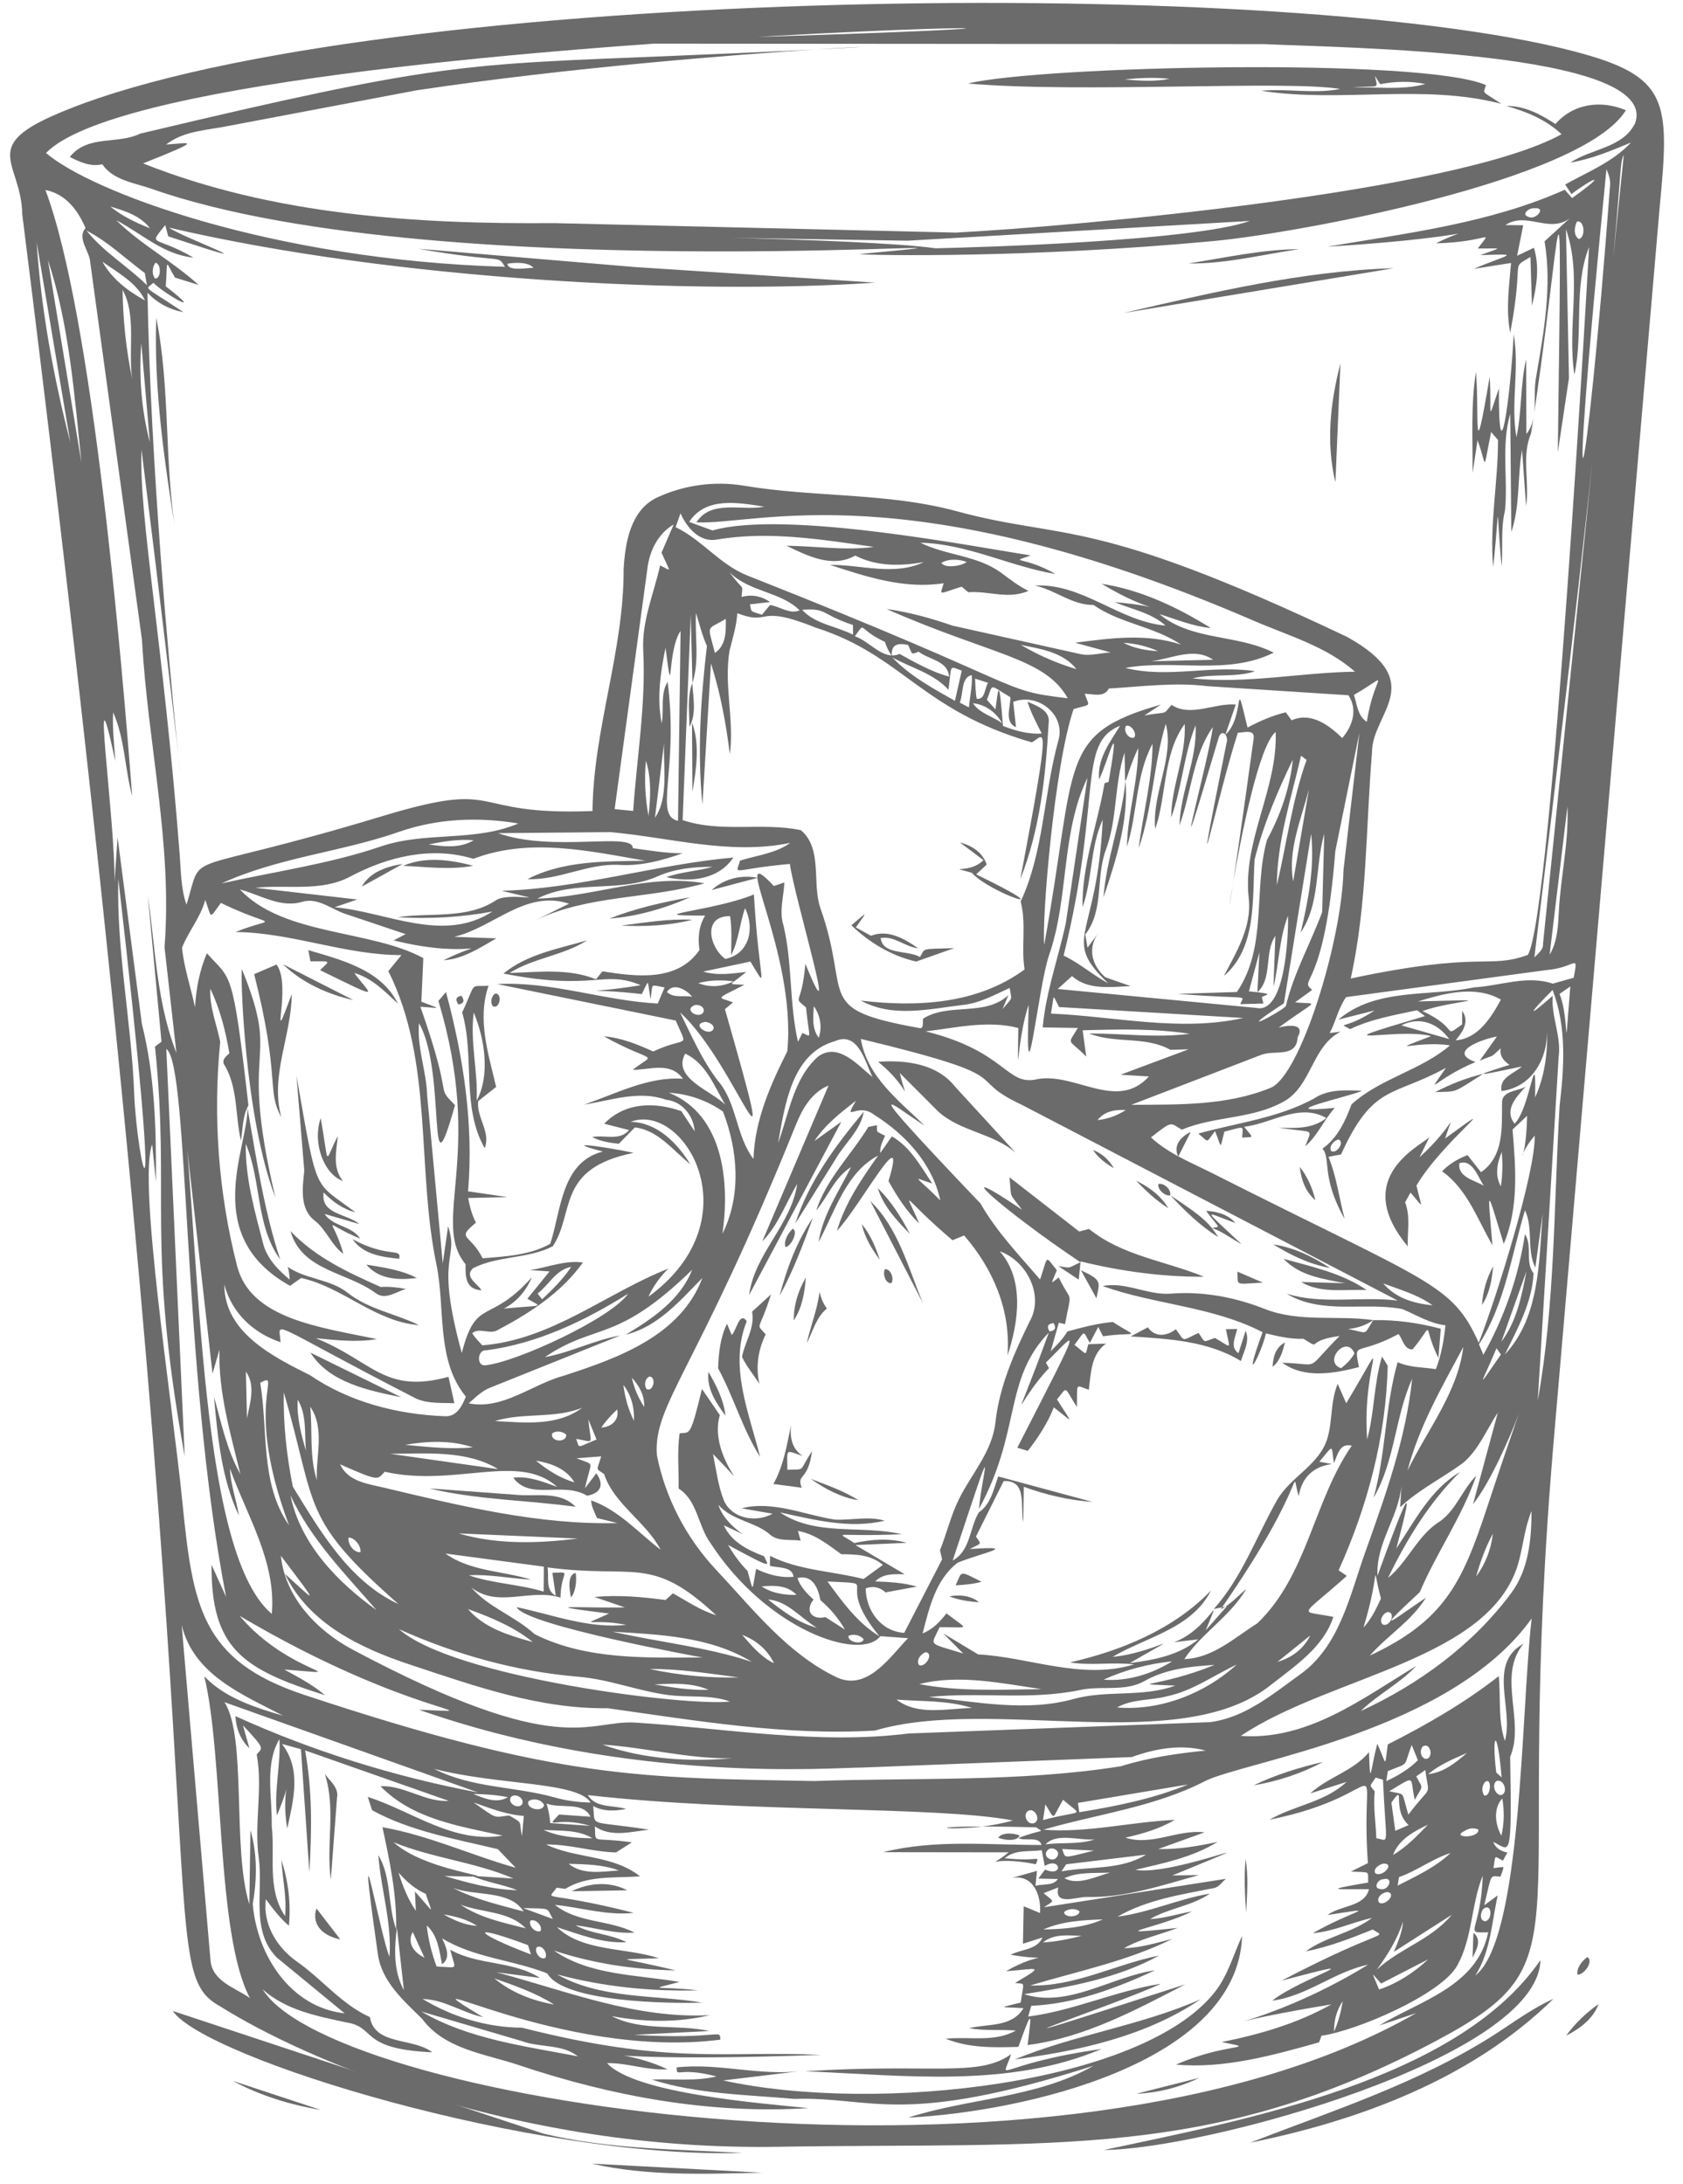 <svg xmlns="http://www.w3.org/2000/svg" width="84" height="109" viewBox="0 0 84 109" fill="none"><g opacity="0.6" clip-path="url(#clip0_202_8062)"><path d="M78.561 2.562C83.308 3.804 83.348 5.005 82.835 10.349L77.588 71.426C75.36 96.891 79.503 97.673 71.75 101.817C60.504 107.829 52.652 106.916 38.81 107.141C25.782 107.353 15.265 102.818 10.989 100.133C7.395 98.149 11.579 94.094 1.112 10.706C1.069 8.159 -0.967 7.363 2.667 5.763C17.22 -0.644 63.544 -1.366 78.561 2.562ZM26.131 2.172C84.731 0.675 8.896 0.835 2.297 7.634C4.508 9.549 13.525 12.973 25.202 13.315C24.806 12.672 25.231 13.173 20.869 12.414L31.724 13.33L43.683 14.105C34.78 14.721 19.793 14.013 8.438 11.36C9.05 11.837 14.295 13.745 8.397 11.796L8.247 11.232C7.362 12.349 7.699 11.71 9.654 12.857C8.166 12.711 7.067 11.656 5.802 10.991C7.049 12.216 8.62 13.044 9.913 14.221L8.731 13.852C8.211 12.96 8.379 12.899 8.272 14.292C10.423 15.943 8.099 14.605 7.658 14.111C7.256 14.49 7.049 14.176 9.158 15.58C8.466 15.452 7.84 15.121 7.36 14.606C7.679 31.851 11.043 54.345 7.063 22.444C6.918 25.731 8.143 32.015 8.965 42.595C9.032 43.45 9.022 44.332 9.307 45.151C10.205 42.282 8.749 43.86 19.108 40.724C25.282 38.855 23.174 40.724 29.572 40.477C29.613 36.385 31.144 32.487 31.126 28.399C31.203 27.076 31.473 25.446 32.806 24.825C34.135 24.207 35.67 23.996 37.12 24.239C40.649 24.831 44.285 24.574 47.76 25.517C53.171 26.987 54.39 25.688 67.222 31.78C71.352 34.062 68.462 35.596 68.478 37.544C68.167 41.312 68.239 45.124 67.416 48.835C74.008 47.436 74.237 48.388 76.258 47.656C77.463 45.66 79.311 12.359 79.312 12.332C78.519 14.337 79.035 16.61 78.58 18.697C78.206 16.291 78.987 13.805 78.159 11.442L78.308 18.87L77.752 22.571C77.98 4.888 77.943 11.919 76.414 21.637C75.927 22.778 76.351 24.056 76.169 25.257L75.967 22.457C75.724 23.813 75.882 25.23 75.43 26.552L75.378 20.651C74.917 22.224 75.269 23.873 75.117 25.474C74.892 26.393 75.019 27.341 74.949 28.277C74.638 24.934 74.888 24.966 74.524 28.303C74.342 26.182 74.765 24.081 74.769 21.962L74.423 21.562C73.986 23.721 74.229 23.254 73.745 21.968L73.498 23.604C73.508 21.924 73.405 20.23 73.664 18.564C73.847 20.554 73.496 23.882 74.352 18.798C74.468 20.738 74.188 21.207 74.812 19.38C74.785 24.024 75.376 20.041 75.549 16.684C75.854 18.388 75.387 20.116 75.687 21.819C75.964 20.535 75.871 19.204 76.173 17.926L76.183 21.667C76.802 20.86 76.499 19.808 76.659 18.875C77.043 16.629 77.475 14.326 77.09 12.044L78.339 10.902C77.317 11.665 76.168 10.533 75.137 11.233L76.025 11.242L75.72 12.765L76.558 12.367C76.853 13.319 76.693 14.313 76.461 15.258L76.386 12.824C75.328 13.472 76.101 12.748 75.376 16.61C75.15 15.453 75.323 14.283 75.419 13.124L73.558 13.418C75.328 12.66 76.003 12.666 73.876 12.734C75.042 12.304 75.002 12.412 73.76 12.402C74.509 11.365 74.361 12.079 71.669 12.144C74.657 10.626 76.449 11.684 66.249 12.312C70.253 11.63 74.349 11.145 78.097 9.471L78.464 9.885C80.33 8.552 79.519 8.867 78.433 9.685L78.118 9.208C79.253 8.575 80.502 8.084 81.405 7.112C80.423 7.524 79.433 7.936 78.379 8.116C79.42 7.412 80.99 7.393 81.605 6.16C82.921 2.53 66.905 2.388 63.092 2.202L26.133 2.174L26.131 2.172ZM76.582 47.782C76.772 47.578 77.04 47.401 77.015 47.086L81.045 7.731C80.651 8.529 81.476 7.794 76.582 47.782ZM80.179 8.445C78.074 29.613 79.157 25.341 80.355 9.314C80.399 9.007 80.298 8.719 80.179 8.445ZM2.267 9.483C4.626 15.74 6.089 33.053 6.596 39.724C6.224 38.344 6.232 36.867 5.647 35.55C5.6 36.359 5.707 37.177 5.756 37.99C4.467 31.98 5.757 40.893 5.715 44.004L5.869 41.795L7.081 51.101C7.727 53.672 7.802 56.342 7.782 58.982L7.595 57.117C6.876 58.944 8.596 69.924 9.091 74.854C9.621 80.135 10.006 82.865 15.163 84.579C27.889 88.807 31.966 88.725 40.634 88.888C45.736 88.707 50.883 88.953 55.943 88.15C57.323 87.72 58.745 87.508 60.178 87.368C58.931 87.035 57.671 87.267 56.486 87.691L43.049 88.214C41.57 88.21 31.542 89.06 20.911 85.329C24.96 85.478 20.496 85.69 11.955 80.64C14.485 83.624 17.991 83.612 14.189 83.321C14.888 83.71 15.606 84.077 16.22 84.603C12.133 83.313 10.533 82.291 10.558 78.096L11.285 79.699C9.066 68.273 9.459 53.108 8.3 52.35L9.219 72.682C7.281 61.994 8.515 59.731 7.736 52.235L8.06 51.988L7.378 44.693C7.766 47.394 7.821 50.176 8.881 52.734C10.043 61.415 9.735 77.32 13.565 80.546C13.8 77.956 12.322 75.642 11.476 73.291C11.508 74.093 11.797 74.858 11.927 75.647C11.056 73.807 10.864 71.717 10.68 69.714C11.053 71.018 11.32 72.376 11.997 73.571C11.505 71.528 10.889 69.489 10.955 67.359L10.607 68.555L8.211 47.268C8.619 42.131 7.366 37.069 7.089 31.956L4.505 13.101C4.48 12.531 3.815 11.888 4.272 11.386C3.887 10.49 3.28 9.678 2.266 9.482L2.267 9.483ZM5.507 10.308C6.092 10.789 6.786 11.114 7.485 11.392C7.007 10.766 6.23 10.521 5.507 10.308ZM76.558 10.398C76.344 10.355 75.892 10.698 76.279 10.82C76.653 11.023 77.224 10.309 76.558 10.398ZM78.713 11.055C78.572 11.3 78.521 11.777 78.811 11.931C79.153 11.828 79.082 10.981 78.713 11.055ZM4.319 11.509C5.168 12.581 6.367 13.28 7.333 14.234L7.228 13.629C6.264 12.915 5.396 12.063 4.319 11.508V11.509ZM1.828 12.082C2.048 15.45 2.676 18.836 3.512 22.092L1.828 12.082ZM7.756 13.114C7.598 13.329 7.562 13.692 7.744 13.905C8.062 13.895 8.044 13.146 7.756 13.114ZM2.39 12.966L4.068 23.107C3.71 19.71 3.463 16.227 2.39 12.966ZM26.625 13.366C26.359 13.064 25.722 13.099 25.326 13.161C25.343 13.552 26.283 13.37 26.625 13.366ZM5.111 13.061C5.588 13.928 6.39 14.526 7.238 14.997C6.825 14.108 5.878 13.609 5.111 13.061ZM6.118 14.468C6.14 15.954 6.29 17.454 6.6 18.911C6.385 17.464 6.823 15.736 6.118 14.468ZM7.48 22.072L7.052 17.135C6.93 18.775 7.058 20.479 7.48 22.072ZM34.397 26.049L35.562 26.474C39.169 25.44 48.623 27.283 51.446 27.722C50.307 28.12 51.083 27.724 52.682 28.648C50.41 28.271 48.292 27.142 45.939 27.086C47.226 27.729 48.782 27.713 49.965 28.585C50.405 28.91 50.837 29.251 51.334 29.491C50.31 29.929 49.341 29.479 48.327 29.557L47.995 29.279C46.761 29.667 46.932 29.736 47.099 29.108C45.147 29.413 43.259 28.792 41.428 28.193C42.98 28.177 44.608 28.757 46.109 28.055C44.941 28.254 43.771 28.282 42.686 27.728C41.545 28.373 40.308 27.744 39.254 27.237C40.709 27.253 42.164 27.488 43.619 27.296C41.026 26.929 38.376 26.484 35.768 26.931C34.901 27.079 34.281 26.322 33.963 25.62L33.722 26.31C35.037 26.939 35.936 28.185 37.304 28.724C51.752 34.425 49.72 34.425 53.293 34.85C52.151 32.816 49.531 32.718 44.249 30.395C45.374 30.547 46.471 30.854 47.542 31.225L53.992 32.66C54.469 32.735 54.958 32.586 55.437 32.562L53.662 32.078C55.433 31.848 57.202 31.599 58.949 32.171C57.585 31.254 55.919 31.128 54.577 30.191C53.502 30.205 52.668 29.436 51.644 29.223C54.039 29.099 55.828 31.006 58.172 31.223C57.455 30.574 56.489 30.415 55.633 30.05C58.472 30.296 57.581 30.711 54.982 29.135C56.941 29.437 58.764 30.303 60.434 31.344C59.542 31.261 58.712 30.91 57.866 30.646C59.475 31.992 61.752 31.64 63.57 32.574C61.257 33.725 58.606 32.889 56.163 33.334C58.3 33.875 60.5 33.165 62.639 33.5C61.627 33.841 60.542 33.595 59.518 33.857C62.224 34.143 64.922 33.561 67.63 33.523C66.187 32.253 64.3 31.725 62.57 30.977C45.244 23.487 37.723 26.231 34.759 26.068C35.506 24.911 37.017 25.515 38.145 25.285C36.863 25.091 35.23 24.767 34.397 26.05V26.049ZM32.307 28.412L30.677 40.381L31.602 40.472C31.784 37.803 32.244 35.143 32.104 32.46C32.028 30.991 32.633 29.625 32.948 28.22C33.532 28.493 33.487 28.646 33.017 27.581L33.625 26.175C32.832 26.635 32.404 27.523 32.307 28.412H32.307ZM46.984 28.094C47.178 28.387 48.006 28.244 48.251 28.046C47.86 27.907 47.346 27.869 46.984 28.094ZM36.407 28.552C37.141 29.57 37.073 29.073 37.01 29.794C37.508 29.65 38.01 29.75 38.437 30.046L37.429 30.162C37.532 30.597 37.42 30.47 38.028 30.68L38.435 30.195C38.921 30.266 39.426 30.676 39.909 30.461C38.976 29.522 37.373 29.544 36.407 28.554L36.407 28.552ZM40.034 30.437C40.69 31.151 41.74 31.249 42.576 31.677L42.572 31.192C40.936 30.65 41.299 30.337 40.033 30.437H40.034ZM36.8 30.608C36.757 31.245 36.569 31.852 36.413 32.468C36.122 34.187 36.652 35.917 36.428 37.642C36.235 36.108 35.958 34.585 35.485 33.109L35.06 40.155C34.795 37.512 34.975 34.87 35.283 32.241C35.044 31.709 34.91 31.143 34.737 30.591C34.672 31.751 34.923 32.956 34.561 34.087L34.476 30.666L34.071 40.928C35.989 41.577 38.042 41.025 39.974 41.433C41.077 42.368 40.511 44.089 40.95 45.332C42.519 49.77 40.562 50.35 45.846 51.299C46.145 51.403 46.03 50.977 46.077 50.834C47.386 50.026 49.151 50.751 50.329 49.667L50.038 50.364C50.569 49.719 50.495 49.983 50.394 49.307C49.657 49.638 48.935 50.051 48.12 50.147C46.418 50.345 44.568 50.818 42.969 49.938C45.772 50.27 48.777 50.119 51.138 48.384C50.956 47.258 51.239 46.109 50.941 44.997C52.113 42.479 52.086 39.601 52.828 36.946C53.191 35.647 51.781 34.556 50.571 35.028L50.709 36.294C50.108 36.025 50.44 35.292 50.43 34.797C49.34 34.153 49.582 34.08 49.26 34.931L49.683 35.404C49.827 34.403 49.856 33.611 50.059 36.231C50.678 36.467 51.322 36.657 51.994 36.608C51.731 36.09 51.458 35.578 51.282 35.023C51.743 35.218 52.453 35.464 52.336 36.107C52.195 38.73 51.903 41.41 50.928 43.869C52.511 35.504 52.13 36.706 51.502 37.05C45.971 35.455 45.049 32.705 40.727 31.329C37.674 30.105 38.548 31.264 36.802 30.605L36.8 30.608ZM35.68 32.588C36.248 32.207 36.238 31.5 36.224 30.888C35.228 31.484 35.312 31.105 35.68 32.588ZM42.665 31.754C43.412 31.997 44.078 32.987 44.897 32.636C45.69 33.072 46.487 33.523 47.368 33.771C47.314 32.969 46.368 32.931 45.853 32.526C45.455 32.659 45.564 32.706 45.327 32.191C44.866 32.088 44.461 32.12 44.511 32.735C44.359 32.52 44.245 32.286 44.17 32.037C42.737 31.364 43.25 30.977 42.664 31.755L42.665 31.754ZM33.217 32.332C32.962 33.567 32.776 34.846 33.026 36.102C33.154 35.416 32.941 34.651 33.322 34.03C33.889 38.469 32.612 40.696 33.84 40.967L33.968 31.488C33.268 32.526 33.614 35.363 33.217 32.332ZM56.072 32.08C56.606 32.363 57.207 32.462 57.804 32.5C57.258 32.254 56.669 32.114 56.072 32.08ZM50.951 32.184C51.821 32.698 52.754 33.107 53.724 33.394C53.06 32.544 51.934 32.387 50.951 32.184ZM57.437 33.002L60.548 32.928C59.59 32.265 58.464 32.887 57.437 33.002ZM44.535 32.811C45.423 33.739 46.555 34.354 47.662 34.976L48.002 33.471C47.351 33.24 47.511 33.127 47.339 34.425C46.594 33.603 45.474 33.331 44.535 32.811H44.535ZM47.903 35.065L48.358 35.305C48.408 34.769 48.536 34.233 48.503 33.693C47.957 33.799 48.092 34.633 47.903 35.065ZM48.668 33.87C48.685 34.204 48.685 34.544 48.751 34.878C49.178 34.929 49.137 34.341 49.316 34.079L48.669 33.87H48.668ZM55.345 34.361C55.096 34.834 54.555 34.627 54.137 34.625C54.383 35.316 54.492 35.12 53.586 35.386C52.632 38.133 51.991 45.865 52.117 47.156C53.78 38.034 52.757 36.64 57.94 35.165L57.12 35.707C58.399 35.483 57.989 35.718 58.474 35.179C59.425 35.808 60.628 35.07 61.678 35.163L61.158 36.669C62.163 35.791 61.565 33.397 62.265 36.311C62.872 35.985 63.505 35.713 64.175 35.549L64.465 35.949C65.444 35.521 66.319 36.184 66.993 36.834C67.511 36.224 67.772 35.423 67.304 34.699L60.263 34.245C58.623 34.041 56.981 34.267 55.344 34.362L55.345 34.361ZM67.577 34.682C67.731 35.153 67.758 35.733 68.219 36.026C68.601 33.567 69.547 33.54 67.577 34.682ZM48.56 35.097C48.897 35.608 49.552 35.751 50.026 36.1C49.712 35.554 49.192 35.162 48.56 35.097ZM56.209 36.219C56.037 36.455 56.32 36.915 56.614 36.805C56.755 36.586 56.458 36.158 56.209 36.219ZM58.186 36.126C57.565 38.157 57.534 40.324 56.832 42.335C57.049 40.596 57.517 38.886 57.524 37.123C56.67 38.709 56.78 40.57 56.245 42.256C56.282 40.599 56.808 38.992 56.81 37.332C56.004 39.068 56.197 39.825 56.128 37.561C55.605 39.136 55.78 40.844 55.197 42.404C54.68 43.786 55.116 45.425 54.165 46.64L54.28 47.295L54.837 46.543C54.263 47.299 54.485 48.174 55.167 48.773L56.43 49.215C55.442 49.252 54.313 49.434 53.505 48.715L52.789 49.358L62.706 50.303C64.125 50.607 64.308 46.848 64.287 45.702C63.84 46.838 63.846 48.077 63.559 49.255L63.654 46.71C63.08 47.548 63.529 48.812 62.758 49.522L62.859 47.524L62.335 49.475C63.601 49.606 63.298 49.608 62.976 49.755L63.061 50.084L61.901 50.116C62.095 49.601 62.489 49.901 58.787 49.601L61.734 49.508C63.274 47.25 62.54 44.405 63.237 41.916C63.911 40.674 64.381 39.323 64.527 37.908C63.753 39.509 63.055 41.167 62.618 42.893C62.499 44.864 62.741 47.3 61.084 48.71C61.715 47.503 62.485 46.26 62.326 44.835C62.005 41.959 63.777 39.382 63.67 36.531C61.986 37.866 60.069 55.058 62.561 36.926C62.678 36.357 62.126 36.561 61.782 36.569C60.782 39.632 59.224 47.055 61.213 37.1C61.354 36.737 60.978 36.297 60.816 36.843C58.043 46.205 60.311 38.048 60.533 36.289C59.529 37.709 59.464 39.578 58.868 41.189C58.918 39.489 59.759 37.902 59.675 36.196C59.076 37.665 59 39.305 58.455 40.8C58.457 39.212 59.212 37.727 59.129 36.131C58.026 37.653 58.247 39.655 57.658 41.373C57.486 39.603 58.619 37.814 58.188 36.128L58.186 36.126ZM53.086 47.691C53.881 48.068 54.541 48.661 55.314 49.075C52.911 46.795 54.768 46.886 55.037 40.908C54.406 42.286 54.533 43.858 54.029 45.277C53.993 43.171 54.778 41.152 55.129 39.089L55.331 39.024C55.971 35.293 55.308 37.985 54.857 38.905C54.756 37.874 55.399 37.038 55.907 36.218C53.736 37.093 55.028 39.821 53.086 47.692V47.691ZM66.645 42.485C66.101 49.503 64.778 48.794 65.491 49.404L64.635 50.025C65.819 50.15 65.835 49.798 63.817 51.286C64.246 51.167 65.173 51.039 64.768 51.769C64.702 52.81 63.654 52.391 62.969 52.638L56.461 55.14C58.796 55.122 61.216 55.196 63.423 54.288C64.907 53.677 66.977 46.962 67.054 43.427L67.85 36.571L66.645 42.485H66.645ZM33.144 37.082L32.69 40.811C33.386 39.793 33.096 38.293 33.144 37.082ZM64.936 37.715C64.448 39.841 63.738 41.977 63.729 44.179C64.223 42.093 64.49 39.944 65.213 37.922L64.935 37.715H64.936ZM32.238 37.966C32.154 38.883 32.197 39.812 32.367 40.72C32.474 39.805 32.519 38.855 32.238 37.966ZM52.362 47.661C51.812 49.236 51.146 55.993 51.344 50.153C50.751 51.821 50.784 54.688 50.824 51.305C49.288 50.905 47.732 51.295 46.199 51.472C50.283 52.487 50.215 54.244 51.797 53.853C53.684 53.528 55.762 55.474 57.343 53.724L55.928 53.637L59.326 52.368L58.417 52.395C57.175 51.694 55.661 52.102 54.365 51.579C56.037 51.575 57.711 51.81 59.38 51.595C57.62 51.323 55.812 51.37 54.035 51.419L54.215 52.731C53.281 51.788 53.263 52.202 53.796 51.303L52.043 51.275C52.203 49.492 52.826 47.803 53.197 46.065L54.276 38.816C52.944 41.573 53.361 44.797 52.362 47.662V47.661ZM64.544 43.984L65.329 39.401C64.943 40.879 64.263 42.446 64.544 43.984ZM77.343 47.647C77.739 46.989 77.765 46.208 77.804 45.468C77.897 43.723 78.308 42.003 78.233 40.247L77.342 47.647H77.343ZM19.912 41.517C17.009 42.532 13.866 42.794 11.057 44.09C13.714 43.494 16.43 43.124 19.019 42.242C21.24 41.485 23.684 42.031 25.874 41.098C23.879 40.765 21.839 40.844 19.912 41.517ZM24.858 41.58C27.58 42.557 31.609 41.5 31.582 42.33C32.407 42.442 33.231 42.588 34.072 42.586C33.057 42.94 32.004 43.23 30.918 43.166C29.342 43.075 27.904 43.938 26.328 43.876C28.123 42.945 30.244 42.987 32.217 42.959C29.384 42.466 26.413 41.795 23.625 42.862C21.549 42.223 19.354 42.75 17.481 43.748C16.013 44.53 14.319 44.134 12.741 44.308L17.833 44.892L16.701 45.278C19.282 45.505 22.119 47.097 24.578 45.491C23.02 45.787 21.425 45.868 19.845 45.777C21.474 45.527 23.305 45.895 24.753 44.931C25.44 44.472 27.937 45.161 25.041 44.458C28.949 44.349 32.731 43.141 36.603 42.798C35.87 43.896 34.446 44.054 33.255 43.776C34.004 43.509 34.807 43.48 35.569 43.26C34.638 43.264 33.69 43.349 32.829 43.733C30.922 44.583 28.699 43.879 26.822 44.847C29.621 44.778 32.364 43.581 35.163 44.084C32.364 44.879 29.356 44.652 26.691 45.943L28.402 45.101C26.228 44.391 24.635 46.29 22.672 46.753L24.773 46.832C23.944 47.303 23.116 47.865 22.134 47.924C24.642 46.695 23.686 47.943 19.648 46.932L20.247 46.62L17.357 45.65C16.606 45.438 15.895 44.763 15.08 45.008C13.998 45.334 12.988 44.655 11.973 44.39C14.151 46.711 18.478 46.382 21.128 47.815L21.031 49.992C22.055 50.392 22.021 50.316 20.982 50.242C22.707 55.155 21.674 54.086 22.709 55.158C21.268 60.277 22.308 53.478 20.913 51.067C20.805 52.299 21.29 53.474 21.322 54.699L22.099 63.054L22.364 61.201C22.935 62.936 21.674 62.512 23.048 67.526C23.774 64.701 24.407 66.146 26.546 63.744C26.264 64.416 25.795 64.973 25.145 65.31C27.136 65.112 27.121 65.282 26.321 64.817L27.428 63.454L26.446 63.389C27.327 63.26 28.191 62.882 29.092 63.008C28.035 64.495 26.461 65.526 24.869 66.362C24.469 66.638 23.918 66.224 23.566 66.54C23.707 66.76 23.893 66.947 24.07 67.143C27.533 66.869 30.242 64.546 33.352 63.316C32.945 63.725 32.603 64.19 32.364 64.718C37.644 60.859 34.149 54.967 31.473 55.988C32.804 56.018 33.794 57.04 34.454 58.101C33.581 57.416 32.869 56.413 31.689 56.265L30.883 57.085C30.428 57.032 29.967 56.963 29.557 56.748C30.168 56.624 30.936 56.958 31.397 56.399L30.155 56.082C31.205 55.007 32.658 54.984 34.004 55.454L34.674 56.464C34.609 55.664 34.054 54.974 33.241 54.885C31.887 54.404 30.503 54.916 29.155 55.127C30.758 54.585 32.351 53.717 34.087 53.839C33.461 52.972 32.447 53.393 31.575 53.394C32.782 52.461 32.699 53.142 30.14 51.722C31.008 51.789 31.818 52.122 32.601 52.477C34.357 51.662 34.345 52.414 33.729 50.933L24.819 49.113C27.497 48.963 30.144 49.947 32.83 50.084L33.17 49.281C32.41 49.147 32.592 49.042 32.474 49.87C32.285 48.873 32.437 48.81 32.033 49.612C29.009 49.272 28.976 49.656 31.98 49.17C30.107 48.381 29.643 49.483 25.131 48.587C26.302 47.619 27.881 47.348 29.304 46.93C28.107 47.693 26.632 47.807 25.432 48.559C26.869 48.518 28.38 48.316 29.749 48.876L30.066 48.478C31.736 48.738 33.809 49.022 34.913 47.409C34.82 46.817 34.877 46.213 35.195 45.693C31.703 45.709 35.552 45.487 37.628 44.642C37.892 49.185 38.399 49.503 37.453 47.99L35.099 48.489C35.801 48.706 36.532 48.587 37.245 48.507C36.34 49.254 36.285 49.083 37.155 49.149C35.647 49.92 35.818 49.731 36.584 50.027L36.182 50.366C39.179 60.874 36.778 53.1 33.943 50.528C34.514 51.691 35.034 52.894 35.825 53.931C36.794 55.047 36.714 56.67 37.606 57.84C37.669 55.919 38.448 54.15 39.296 52.468C39.775 47.436 36.259 41.691 38.624 44.22L39.147 44.042C39.12 44.76 38.875 45.472 39.104 46.184C39.557 48.094 39.387 50.082 39.828 51.995L40.048 51.555C40.546 51.752 40.4 51.938 40.229 50.281C39.527 49.664 40.018 50.284 40.195 48.102C41.993 52.493 39.687 44.943 39.421 43.117C36.453 43.386 36.719 43.742 36.936 42.952C37.777 42.683 38.707 42.597 39.442 42.066C36.444 42.689 33.452 41.796 30.463 41.529L24.855 41.581L24.858 41.58ZM65.441 41.619L64.082 50.073C61.378 51.838 63.875 50.536 64.179 50.213C64.568 48.569 65.406 47.089 65.991 45.521L66.094 41.615C65.623 43.24 65.906 45.08 64.918 46.541C65.298 44.93 65.618 43.281 65.441 41.619ZM21.395 42.145C22.144 42.252 22.963 42.347 23.643 41.934C22.886 41.875 22.134 41.991 21.395 42.145ZM6.698 54.588C6.83 58.026 8.277 64.408 5.905 43.852C5.808 47.445 6.561 51.002 6.698 54.588ZM9.084 47.298C9.185 48.304 9.523 49.278 9.733 50.268C9.79 49.341 9.958 48.431 10.326 47.576C11.532 48.941 11.602 48.19 12.399 55.164C12.098 55.7 12.127 56.331 12.023 56.922C11.739 55.688 11.877 54.341 11.237 53.207C11.025 52.945 11.236 52.744 11.45 52.574C11.262 51.468 10.986 50.36 10.497 49.346C10.449 50.264 10.819 51.117 10.991 52.001C10.622 55.716 10.903 59.546 11.832 63.179C12.507 65.814 15.911 66.229 18.811 66.831C17.796 67.003 16.777 66.885 15.763 66.786C18.607 67.933 19.183 69.589 22.385 68.714L22.678 70.031C22.049 70.006 21.387 70.062 20.794 69.812C13.2 65.914 13.934 65.85 14.004 66.987C12.646 66.533 11.571 65.531 11.197 64.113C11.186 66.497 13.634 67.714 15.473 68.633C17.455 69.983 19.851 70.595 22.227 70.682C22.81 70.703 23.067 70.152 23.252 69.702C21.75 67.878 22.238 65.288 21.782 63.104C20.774 58.27 21.647 52.993 19.382 48.465L20.038 47.667C17.214 47.669 14.561 46.539 11.752 46.515C13.842 45.673 13.793 46.406 11.025 45.062C10.415 45.88 10.591 45.873 10.246 44.912C10.011 45.782 9.41 46.476 9.084 47.298H9.084ZM36.49 47.667C36.498 47.018 36.538 46.366 36.44 45.723C35.047 45.701 35.406 47.289 36.199 47.857C37.403 47.618 37.682 46.331 37.188 45.325C36.909 46.092 36.879 46.937 36.49 47.667ZM77.201 48.412L67.187 49.763C66.8 50.299 66.677 50.976 66.365 51.557L66.917 51.488C65.476 52.208 65.474 54.182 64.088 54.967C62.514 55.859 60.624 55.693 58.985 56.379C58.386 56.039 58.565 55.891 57.445 56.765C58.336 57.59 59.471 58.027 60.537 58.566C71.4 64.058 72.47 64.041 73.806 67.015C74.717 64.691 76.647 58.467 76.599 56.673C75.528 57.935 76.169 58.416 76.219 55.686L75.492 56.373C75.65 58.278 75.812 60.269 75.053 62.081C74.152 59.117 74.253 59.279 74.488 62.144C73.743 60.866 73.231 59.338 71.974 58.457C72.331 58.089 72.771 57.83 73.245 57.648L73.919 58.502C75.065 57.708 74.956 56.294 74.968 55.069C74.931 54.43 75.743 54.467 76.148 54.235C75.688 54.738 75.051 55.385 75.593 56.081C76.374 55.34 76.678 51.867 76.618 54.77C77.121 53.672 77.263 52.427 77.212 51.23C77.303 52.717 76.538 54.239 74.944 54.452C74.814 53.775 75.561 53.588 75.958 53.226C74.324 53.562 72.922 53.896 75.339 53.145C75.045 52.947 74.835 52.695 74.907 52.319C74.281 52.878 74.679 52.576 73.855 52.938L74.712 51.731C74.043 51.843 72.184 52.486 73.644 53.003C71.564 53.875 71.092 54.875 72.17 53.293C69.485 54.767 68.542 54.084 66.934 57.613L66.304 57.735C66.713 58.728 66.84 59.798 67.11 60.831C65.921 58.726 66.44 57.814 66.005 57.327C66.762 56.793 67.144 55.953 67.456 55.117C68.888 53.817 70.903 53.428 72.37 52.175C70.744 51.908 68.982 52.653 71.429 51.709C69.687 51.258 65.355 52.412 71.125 50.711L70.726 50.419C69.594 50.662 68.437 50.857 67.384 51.362C66.729 50.984 67.088 51.436 68.604 50.431L66.803 50.886C68.689 49.283 71.308 49.754 73.567 49.278C74.872 49.205 76.207 48.653 77.499 49.092L78.547 48.797C78.769 47.516 78.688 48.287 77.198 48.412H77.201ZM34.853 49.065C35.425 49.302 36.061 49.246 36.613 48.978C36.024 48.899 35.427 48.909 34.853 49.065ZM33.288 49.509C33.614 49.83 34.138 49.665 34.546 49.746C34.275 49.397 33.593 49.007 33.288 49.509ZM77.835 49.607C78.357 50.812 78.031 53.446 78.376 49.23L77.835 49.607ZM70.769 49.98C75.401 49.855 72.474 49.912 70.996 50.462C72.906 51.343 71.954 51.841 72.977 51.13L72.976 50.453C73.368 50.973 72.998 51.506 72.654 51.92C73.777 51.839 74.425 50.78 74.912 49.889C73.625 49.153 72.087 49.579 70.769 49.98V49.98ZM77.499 49.696C77.41 50.732 77.934 51.702 77.794 52.741L76.752 69.891C77.623 65.036 77.549 60.096 77.841 55.19C78.068 53.259 78.2 51.26 77.492 49.406C76.345 50.561 76.11 50.914 77.5 49.696H77.499ZM52.454 50.586C55.636 50.722 58.907 51.509 62.05 50.805L52.861 50.259C52.504 49.597 52.637 49.547 52.454 50.586ZM34.62 50.189C34.14 50.42 34.865 50.852 35.093 50.542C35.249 50.268 34.832 50.067 34.62 50.189ZM40.619 50.215C40.588 50.749 40.511 51.333 40.865 51.791C41.049 51.244 40.94 50.682 40.619 50.215ZM35.129 51.014C34.562 51.128 35.267 51.669 35.552 51.434C35.787 51.199 35.339 50.953 35.129 51.014ZM69.941 51.173L72.336 51.859C71.743 51.06 70.862 50.712 69.941 51.173ZM38.833 57.05C39.378 55.577 39.6 53.833 40.823 52.737C41.835 51.986 42.83 53.177 43.549 53.755C43.189 53.035 42.843 51.449 41.679 51.959C39.499 52.578 39.183 55.155 38.833 57.05ZM42.966 51.855C43.284 53.743 44.863 54.928 46.142 56.17C44.609 55.219 42.346 53.15 48.937 60.063C49.739 61.468 50.861 62.638 51.912 63.855C52.329 62.637 52.134 62.634 52.746 63.393C52.434 64.18 52.415 64.056 52.846 63.758C53.513 65.136 53.492 64.271 53.157 66.087L52.847 66.012L52.442 67.438C52.748 67.132 53.052 66.819 53.276 66.448C54.023 66.247 54.77 66.046 55.541 65.977C56.894 66.853 56.768 66.44 55.054 66.691L54.813 66.224L54.396 67.022C54.021 66.381 54.198 66.375 53.627 67.119C54.315 67.651 54.142 67.692 54.319 67.086L55.203 67.058C54.45 67.588 54.45 68.537 54.343 69.359C53.637 69.124 53.778 68.97 53.749 70.219C53.071 69.167 53.306 69.175 52.756 69.843C53.592 71.172 53.597 71.009 52.596 70.237C52.29 71.03 51.819 71.738 51.302 72.409L50.774 72.253C54.19 65.585 53.785 66.454 52.201 68.003L52.356 68.281C50.739 69.959 50.348 71.989 52.348 66.505C50.073 68.866 50.988 71.397 48.859 75.309C49.017 73.491 49.918 70.721 47.55 77.88C48.438 77.401 48.383 76.275 48.849 75.485C49.452 75.078 49.593 74.327 49.821 73.686L54.525 74.957C53.353 74.874 52.199 74.603 51.098 74.203L51.073 75.966C50.906 75.181 51.292 73.864 50.094 73.917L48.711 76.684C48.989 77.118 49.03 76.978 48.4 77.309C50.954 77.138 49.074 77.473 47.799 77.989C46.696 78.829 46.382 80.247 46.046 81.52C46.548 81.325 46.918 80.936 47.238 80.519C48.365 81.392 48.434 81.199 46.896 81.207C46.459 82.179 46.246 81.954 48.078 82.525L47.074 81.517L48.818 82.567C51.389 82.706 53.991 83.863 56.6 83.067C55.537 82.938 54.461 83.142 53.404 82.966C55.96 82.386 58.591 81.31 60.443 79.376C59.486 81.279 57.22 81.695 55.531 82.689C57.549 82.521 59.592 81.143 56.385 83.001C57.583 82.853 58.848 82.61 59.807 81.818L58.595 81.957C60.328 81.341 61.107 79.09 60.176 81.368L61.233 80.167L60.583 80.301C61.994 78.718 62.7 76.698 63.733 74.877C64.405 73.691 65.872 73.117 66.261 71.752C66.511 70.874 66.405 69.924 66.765 69.066L67.192 70.034C69.614 65.994 67.957 67.947 68.236 71.838C68.602 70.482 68.568 69.05 68.977 67.701L69.262 68.163C69.181 71.685 68.256 75.175 66.811 78.37L67.222 78.648C64.805 80.814 64.812 80.337 66.548 80.696C66.055 82.224 64.608 83.16 63.405 84.111C58.878 87.687 49.53 84.637 43.672 86.368C39.189 86.632 34.751 85.875 30.33 85.253C26.916 85.301 23.679 84.14 20.479 83.082C18.002 82.262 15.411 81.033 14.222 78.551C15.612 79.787 16.174 80.482 14.019 77.646C14.232 79.736 15.829 81.386 17.616 82.337C28.016 87.873 29.31 85.817 31.723 85.971C36.261 86.26 40.807 87.083 45.358 86.514L60.398 85.948C62.152 85.721 63.521 84.549 64.901 83.56C66.862 82.154 67.369 79.631 68.137 77.476C69.143 74.656 70.169 71.8 70.483 68.812C69.629 70.687 69.625 72.919 68.557 74.748C69.176 72.531 69.123 70.196 69.757 67.984C70.364 68.258 71.023 68.23 71.665 68.331C71.938 67.631 72.068 66.887 72.142 66.142C71.361 66.052 70.702 65.631 69.995 65.333C68.08 64.962 65.985 65.633 64.216 64.566C65.999 65.124 67.918 64.682 69.763 64.909L51.009 55.143C47.931 53.706 51.226 53.843 42.965 51.85L42.966 51.855ZM34.198 52.585C33.53 53.806 35.499 54.427 36.196 55.133C35.654 54.218 35.229 53.053 34.198 52.585ZM39.732 56.113C34.729 68.528 32.596 70.078 32.786 72.624C33.207 74.761 34.253 76.758 35.743 78.346C37.569 80.291 39.278 82.512 41.733 83.698C43.267 84.438 44.405 82.713 45.32 81.758L43.941 81.658C42.926 82.95 38.256 81.323 35.464 77.016C34.831 76.158 34.822 74.898 33.871 74.289C33.889 73.37 33.786 72.446 33.923 71.533C34.437 71.463 34.437 71.793 35.036 69.321L35.927 70.624C35.288 72.78 38.045 75.074 35.587 72.568C35.745 73.355 35.84 74.167 36.142 74.917C36.565 75.802 37.742 76.005 38.557 75.546L37.011 75.276C38.577 74.879 40.132 75.605 41.668 75.84C42.498 75.881 43.337 75.656 44.158 75.895C42.397 76.313 40.648 75.85 38.932 75.481C40.717 76.688 43 76.1 45.002 76.569C41.591 76.722 41.651 76.349 42.642 77.011C43.5 76.82 44.401 76.756 45.257 77L42.695 77.109L45.15 78.566C44.632 78.561 44.073 78.521 43.683 78.927C44.382 78.951 45.088 78.987 45.765 79.183L44.199 79.472C43.913 79.211 43.569 79.134 43.207 79.274C43.219 80.378 43.972 81.423 45.13 81.492L47.019 77.827L46.917 77.366C47.255 76.523 47.459 75.626 47.867 74.808C48.496 73.543 49.525 72.448 49.684 70.98C49.879 69.198 50.608 67.549 51.389 65.954C52.138 64.641 51.227 62.913 49.897 62.449C51.146 63.861 50.834 65.992 50.286 67.648C50.458 65.4 49.57 63.328 48.12 61.66L47.539 61.897C44.963 59.714 45.088 59.182 45.876 61.063C45.246 60.446 44.767 59.708 44.346 58.943C45.329 55.718 42.986 60.121 41.772 61.432C42.177 60.039 43.002 58.843 43.826 57.674C42.229 58.51 41.67 60.463 40.857 61.988C41.065 60.622 41.875 59.453 42.478 58.245C41.66 58.756 41.33 59.702 40.739 60.414C41.249 58.829 42.486 57.641 43.34 56.243L43.769 56.156C43.779 56.556 43.697 56.433 44.177 56.683C44.054 56.952 43.904 57.236 43.936 57.545L44.513 56.714C45.444 57.245 45.952 58.209 46.531 59.067C45.497 58.742 45.608 58.589 46.932 59.909C46.535 58.071 45.179 56.606 43.627 55.634C42.791 54.973 42.036 56.117 42.722 54.932C41.965 55.527 41.182 56.126 40.649 56.945L41.993 55.983L37.39 64.63C37.657 62.565 39.491 61.141 39.791 59.083C39.218 60.045 38.849 61.141 38.046 61.955L41.353 54.176C40.521 54.514 40.054 55.318 39.734 56.111L39.732 56.113ZM33.385 54.536C36.125 55.64 36.427 59.027 36.057 61.575C37.01 59.663 36.836 57.422 36.085 55.476C35.302 54.92 34.345 54.591 33.385 54.536ZM54.78 55.901C55.282 55.85 55.762 55.675 56.187 55.401C55.656 55.367 55.128 55.46 54.78 55.901ZM66.805 56.868C66.576 56.921 66.325 57.195 66.434 57.44C66.709 57.623 67.136 56.99 66.805 56.868ZM74.908 59.205C75.001 58.639 75.001 58.065 74.955 57.495C74.724 58.038 74.598 58.663 74.908 59.205ZM72.842 58.053C72.731 58.746 73.613 58.911 74.061 59.179C73.771 58.761 73.496 57.829 72.842 58.053ZM73.817 67.091L74.036 67.615C75.074 65.751 75.796 63.708 76.111 61.595C76.501 62.186 76.102 62.983 76.542 63.551C76.465 65.022 75.739 66.313 75.107 67.601C76.86 65.73 76.806 62.96 76.997 60.561L76.631 63.266C76.18 62.375 76.544 61.314 76.113 60.403C75.437 62.649 75.101 65.098 73.818 67.092L73.817 67.091ZM26.832 64.56L27.058 64.844C27.587 64.347 28.108 63.834 28.509 63.226C27.746 63.366 27.402 64.123 26.831 64.56H26.832ZM27.196 67.731C28.485 67.5 29.663 66.879 30.952 66.652L24.486 69.247C24.058 69.409 23.731 69.74 23.395 70.036C25.086 70.385 26.578 69.072 28.163 68.651C30.845 67.776 33.97 66.668 35.057 63.779C33.946 64.907 32.841 66.218 31.234 66.608C32.565 65.813 33.952 64.875 34.547 63.37C30.743 67.079 29.742 65.999 27.196 67.732V67.731ZM74.934 66.962C75.688 65.972 75.961 64.649 76.187 63.444L74.934 66.962ZM69.037 64.049C69.656 64.792 70.579 65.053 71.5 65.147C70.767 64.607 69.871 64.37 69.037 64.049ZM24.263 67.392C23.819 67.347 23.763 68.224 24.248 68.136C25.784 67.973 30.495 65.797 31.35 64.567C29.189 65.92 26.815 67.059 24.263 67.392ZM52.382 66.447C52.665 66.416 52.734 66.279 52.584 66.033C52.3 66.059 52.23 66.198 52.382 66.447ZM70.249 73.4C71.224 71.377 72.755 69.501 73.036 67.224C71.97 69.22 70.826 71.186 70.249 73.4ZM74.692 67.287C73.949 69.066 73.562 69.555 74.912 67.599L74.692 67.287ZM32.423 68.697C32.193 68.784 32.125 69.143 32.278 69.328C32.615 69.477 32.77 68.735 32.423 68.697ZM12.273 68.451L12.327 70.787C12.473 70.018 12.771 69.162 12.273 68.451ZM12.988 69.011C13.39 71.387 12.973 74.037 14.427 76.126C12.117 69.969 14.16 68.386 12.988 69.011ZM31.535 68.76C31.654 69.275 31.852 69.774 32.154 70.215C32.172 69.651 31.909 69.155 31.535 68.76ZM31.112 69.119C31.195 69.738 31.354 70.348 31.64 70.906C31.671 70.265 31.513 69.629 31.112 69.119ZM14.164 69.486C14.13 71.061 14.308 72.649 14.613 74.193C15.983 76.419 17.422 78.912 19.887 80.057C14.982 75.732 15.849 75.28 14.164 69.486ZM14.86 69.857C14.805 70.724 15.027 71.572 15.268 72.397C15.195 71.549 15.317 70.614 14.86 69.857ZM15.485 70.209C15.604 71.426 15.432 72.688 15.815 73.869C15.757 72.659 16.226 71.28 15.485 70.209ZM24.704 70.922C26.168 70.998 27.805 71.198 29.059 70.257C27.657 70.825 26.12 70.476 24.704 70.922ZM30.011 71.249C30.513 71.219 30.92 70.87 30.804 70.343C30.51 70.616 30.237 70.915 30.011 71.249ZM73.518 75.082L74.758 70.5C74.193 71.348 73.809 72.353 73.011 73.02C71.981 73.771 70.819 74.343 69.884 75.219L69.947 74.148C69.806 75.723 68.662 77.027 68.753 78.64C70.106 74.911 70.733 73.41 69.688 77.287C70.613 75.909 71.389 74.341 72.87 73.466C71.34 74.98 70.217 76.812 69.277 78.753C70.283 77.934 70.751 76.611 71.874 75.925C72.68 75.349 72.993 74.336 73.68 73.648C72.98 75.695 71.691 77.501 70.863 79.459C68.211 81.919 69.844 80.612 71.166 79.741C70.45 80.906 69.256 81.616 68.371 82.626C72.087 80.892 72.981 78.993 74.216 75.251C77.241 66.085 75.408 72.639 73.518 75.08V75.082ZM29.366 70.841C29.482 72.155 29.729 71.978 28.758 71.81C28.946 72.322 28.743 72.253 29.774 71.844L29.366 70.841ZM27.552 71.549C27.466 71.963 28.276 72.026 28.262 71.607C28.104 71.43 27.732 71.383 27.552 71.549ZM20.222 72.109C21.341 72.211 22.472 72.344 23.597 72.234C22.515 71.867 21.332 71.918 20.222 72.109ZM66.577 73.024C66.428 72.076 66.603 72.072 65.846 72.951C67.558 73.29 65.165 72.553 64.819 74.67C64.334 73.088 65.491 73.749 60.922 80.325C61.418 80.071 61.788 79.653 62.205 79.298C61.398 80.677 59.979 81.499 59.109 82.802C60.536 82.753 61.608 81.737 62.752 81.018C65.253 78.631 65.563 74.899 67.469 72.15C66.86 71.998 66.767 72.609 66.576 73.024H66.577ZM19.476 72.556L24.86 73.321C23.295 72.363 21.256 72.548 19.476 72.556ZM28.77 72.779C29.744 73.169 29.511 72.806 29.197 74.276L29.764 73.529C30.163 74.092 30.001 74.517 29.306 74.649C28.053 73.909 26.462 74.91 25.615 73.747C26.384 73.657 27.098 73.95 27.805 74.206C25.904 72.47 22.695 74.243 19.206 73.451C18.817 73.822 19.026 73.994 16.977 73.08C17.367 73.948 18.366 74.056 19.183 74.25C23.004 75.16 26.87 76.111 30.819 76.013L29.799 75.762C29.677 75.476 29.514 75.194 29.504 74.879C30.874 75.363 31.851 76.484 32.975 77.346C32.232 75.934 30.655 75.078 30.149 73.564C29.711 73.251 29.779 73.455 30.006 72.684L28.771 72.78L28.77 72.779ZM26.751 72.899C27.322 73.37 27.957 73.772 28.671 73.982C28.255 73.291 27.504 73.027 26.751 72.899ZM14.496 74.629C14.992 77.052 16.842 78.962 18.789 80.355C17.226 78.547 15.516 76.828 14.496 74.629ZM35.854 75.102C36.268 76.418 38.178 77.046 36.126 76.125C36.502 76.955 37.33 77.365 38.136 77.669C38.337 78.141 38.725 78.393 36.337 77.105C36.61 77.57 36.925 78.015 37.31 78.399C37.624 79.519 37.522 79.44 37.739 78.298C38.316 78.582 38.958 78.758 39.607 78.695C39.541 78.154 38.811 78.263 38.427 78.144L38.435 77.65C39.883 78.383 41.546 78.405 43.1 78.805L44.066 78.101C43.468 77.592 42.725 77.569 41.991 77.569C41.322 77.085 40.665 76.551 39.825 76.405L39.961 76.889C39.473 76.816 38.911 76.94 38.49 76.634C37.716 75.927 36.569 75.92 35.854 75.102V75.102ZM75.819 77.877C74.534 82.844 66.449 83.602 61.928 86.635C65.271 86.874 67.987 84.774 70.68 83.147C69.864 84.025 68.767 84.565 67.913 85.397C70.813 84.06 73.496 82.102 75.425 79.509C76.297 78.336 76.436 76.825 76.441 75.415C76.113 76.202 76.031 77.056 75.819 77.877H75.819ZM22.891 76.529C24.823 77.099 26.864 77.029 28.842 76.785L22.891 76.529ZM17.398 76.738C17.34 77.042 17.657 77.506 17.99 77.464C18.036 77.165 17.702 76.729 17.398 76.738ZM73.673 78.683C74.139 78.056 74.424 77.316 74.511 76.541C74.147 77.218 73.882 77.943 73.673 78.683ZM22.229 77.533C23.486 78.432 25.089 78.393 26.503 78.835C25.465 78.782 24.441 78.56 23.396 78.618C24.599 79.036 25.908 79.061 27.133 79.433L27.143 78.188L22.229 77.533ZM27.327 78.223C27.416 78.706 27.198 79.361 27.738 79.639L27.57 78.495C28.6 78.468 27.995 78.356 27.975 79.733C26.457 79.254 24.844 80.28 23.519 79.219C24.371 80.226 25.705 80.654 26.68 81.556C29.259 82.853 32.256 82.729 35.067 82.723C35.047 82.719 26.204 81.12 25.783 80.208C27.585 80.585 29.382 81.296 31.256 81.092C29.501 80.743 28.772 81.272 30.4 80.529C26.447 80.036 29.079 80.272 31.185 80.222L29.667 79.701C30.853 79.592 32.043 79.695 33.217 79.853L33.587 79.519C34.292 79.91 34.963 80.375 35.743 80.612C32.489 77.569 31.678 78.811 27.327 78.225V78.223ZM39.803 78.754C39.94 79.197 40.276 79.523 40.602 79.833C40.157 80.397 40.525 80.862 41.195 80.706L42.174 81.331C41.852 80.772 41.437 80.276 40.948 79.861C40.832 79.258 40.569 78.58 39.803 78.755V78.754ZM68.053 81.225C68.445 80.808 68.69 80.288 68.925 79.775C68.407 77.888 68.957 78.267 68.053 81.225ZM41.3 78.928C42.043 79.947 42.802 80.998 43.897 81.666C41.496 78.742 44.188 79.079 41.3 78.928ZM38.014 79.174C38.526 79.517 39.146 79.61 39.752 79.596C39.301 79.105 38.623 79.121 38.014 79.174ZM38.337 79.826C39.07 80.414 39.847 80.994 40.77 81.237C39.964 80.759 39.319 79.907 38.337 79.826ZM69.27 80.447C69.035 80.505 68.812 80.859 69.001 81.068C69.345 81.244 69.705 80.5 69.27 80.447ZM23.358 80.304C24.176 81.264 25.427 81.627 26.593 81.951C25.64 81.186 24.496 80.716 23.358 80.304ZM60.12 88.903C57.602 90.197 54.744 90.538 52.078 91.315C54.218 91.492 56.456 90.924 58.636 90.826C57.875 91.273 57.025 91.522 56.169 91.713C57.494 92.143 58.778 91.287 60.12 91.449L57.81 92.281C58.808 92.306 59.794 92.135 60.767 91.926C59.52 92.697 58.067 92.991 56.662 93.32C58.625 93.663 64.722 91.036 58.511 93.6L59.84 93.579C58.007 94.09 56.167 94.72 54.24 94.674C53.718 94.662 52.608 95.143 52.819 94.199L52.087 94.483C52.65 94.958 52.642 94.819 52.105 95.187L61.19 93.767C60.996 93.915 60.855 94.174 60.599 94.226C58.96 94.554 57.245 94.808 55.776 95.656C57.354 95.456 58.819 94.767 60.386 94.506C59.477 95.131 58.338 95.228 57.397 95.778C58.111 95.741 58.797 95.518 59.498 95.392C57.916 96.215 54.74 96.642 58.781 96.218C57.89 96.559 56.94 96.753 56.103 97.23C56.929 97.218 57.714 96.956 58.51 96.768C56.269 97.879 53.782 98.381 51.412 99.091C53.651 99.156 55.691 98.025 57.852 97.597C55.786 98.731 53.418 99.159 51.114 99.525C53.314 100.231 55.479 98.644 57.649 98.334C55.702 99.231 53.635 100.012 51.472 100.105L51.317 100.642C53.585 100.351 55.686 99.36 57.939 99.005C55.675 100.073 45.689 103.385 59.155 99.036C56.669 100.324 54.109 101.704 51.289 102.063C51.496 100.406 51.539 100.185 50.828 102.155C49.605 102.191 48.355 102.218 47.202 101.747C48.359 101.628 49.649 101.942 50.703 101.339C49.928 101.279 49.145 101.366 48.377 101.22C49.317 100.993 50.505 101.187 51.084 100.223C49.856 100.15 49.798 100.233 50.944 99.945C51.102 98.842 51.193 99.038 50.661 98.965C52.247 98.026 51.759 98.27 50.211 98.379C52.026 97.328 52.584 97.93 50.446 97.559C50.969 97.271 51.76 97.324 52.029 96.697L51.055 97.009L51.094 95.138L51.91 95.475C51.973 94.566 51.556 93.522 50.491 93.728L51.757 93.371L51.682 94.12C52.042 94.004 52.568 94.138 52.799 93.777L51.825 93.757L52.159 93.305C53.099 93.711 52.946 92.643 52.145 93.126L51.993 92.339C51.368 92.428 50.661 92.294 50.145 92.741C51.989 92.927 51.863 92.548 51.7 93.041C49.363 92.567 49.276 93.345 50.341 92.446L44.079 92.438C46.684 91.784 49.352 92.089 51.985 92.077C51.849 91.618 51.167 91.911 50.827 91.734C52.033 91.261 52.164 91.494 51.714 91.198C44.11 91.001 48.007 91.616 50.55 90.854C46.716 90.122 37.072 90.478 29.335 89.588C29.748 90.257 30.607 90.077 31.252 90.281C30.699 90.385 30.116 90.421 29.606 90.133C29.72 91.24 29.311 90.83 32.391 91.316C31.498 91.412 30.497 91.712 29.692 91.151C29.745 92.084 29.477 91.654 31.538 91.947L30.745 92.451C29.569 92.421 28.434 92.038 27.254 92.054C28.756 92.774 30.579 92.559 31.945 93.645C30.7 93.736 29.312 93.582 28.213 94.27L27.781 94.21C27.284 94.948 27.015 94.298 31.631 95.465C30.298 95.617 29.012 95.196 27.699 95.068C28.824 95.983 30.413 95.804 31.672 96.451C30.666 96.522 29.704 96.201 28.721 96.085C29.516 96.529 30.463 96.51 31.267 96.931C30.048 97 28.927 96.537 27.794 96.18C29.082 97.414 31.233 97.187 32.886 97.73C30.546 97.829 30.775 97.623 33.718 98.337C31.656 98.302 29.602 97.998 27.643 97.346C29.45 98.602 31.814 98.549 33.913 98.915C32.196 99.366 32.827 99.103 34.837 99.333C32.48 99.398 30.09 99.15 27.809 98.54C29.993 99.773 32.639 99.548 35.049 99.944C33.415 100.007 28.114 99.924 27.32 98.491C25.598 97.809 23.669 97.716 22.066 96.738C22.254 97.146 22.531 97.708 22.06 98.032C21.926 97.348 21.851 96.585 21.299 96.097C21.374 96.794 21.544 97.484 21.792 98.144C22.924 98.182 22.742 98.386 22.472 97.306C23.871 98.098 25.611 97.85 26.953 98.715L24.782 98.432C28.281 99.365 31.744 100.769 35.432 100.572C33.813 100.956 32.159 100.923 30.532 100.621C32.058 101.4 33.801 101.008 35.404 101.364L31.638 101.553C35.954 101.809 35.922 101.214 35.955 101.794C27.968 102.825 19.349 97.779 24.109 100.672C23.076 100.451 22.174 99.789 21.093 99.765C22.592 100.666 24.301 101.187 26.054 101.198C33.443 103.075 36.158 102.336 40.977 102.553C26.476 103.072 30.067 101.732 33.314 103.273C32.292 103.342 31.319 102.945 30.3 102.967C31.668 104.477 37.902 104.965 40.347 105.211C35.429 105.523 30.536 104.624 25.882 103.061C24.205 102.497 22.198 102.282 21.067 100.754C20.138 99.837 19.056 98.903 18.861 97.536C17.679 89.228 18.969 96.59 19.44 97.658C19.563 95.952 19.011 94.285 18.883 92.588C19.549 93.683 19.338 95.086 19.771 96.282C19.81 94.558 19.447 92.866 19.089 91.192C21.384 91.593 23.507 92.587 25.74 93.217L24.849 92.289C22.726 91.774 20.502 91.405 18.569 90.342L18.355 89.678C20.57 90.392 22.635 92.024 25.086 91.612C22.947 91.141 20.599 90.797 18.99 89.145C20.194 89.095 21.198 89.949 22.398 89.878L15.226 87.358C15.596 89.364 15.563 91.407 15.44 93.438L15.021 87.299L14.072 87.035C15.056 88.31 14.65 89.803 14.339 91.248C13.967 89.189 14.771 88.325 13.821 90.606C13.673 89.33 14.019 88.07 13.946 86.796C13.195 88.066 13.594 89.691 13.561 91.11C13.733 92.613 13.316 94.297 14.228 95.626C14.319 94.684 14.1 93.765 14.044 92.834C14.393 93.885 14.524 95.005 14.42 96.11C13.972 95.726 13.612 95.258 13.27 94.783C13.106 96.041 13.83 97.206 14.833 97.909C16.077 98.782 17.057 100.038 18.462 100.67C18.697 102.101 20.619 101.68 21.575 102.425C17.923 102.269 18.785 101.157 17.29 100.936C15.816 100.615 14.279 100.329 13.109 99.284C16.64 105.01 53.119 110.584 70.687 100.467L68.826 101.093C70.858 99.858 73.728 99.141 74.278 96.436C72.985 96.48 73.909 96.472 74.005 93.607C73.422 95.054 73.501 96.7 72.738 98.088C71.941 99.536 67.711 101.354 65.958 101.598L65.835 101.93C63.529 102.574 61.107 103.255 58.698 103.04C61.232 101.918 62.942 102.306 60.972 101.914C62.875 101.533 64.751 100.987 66.453 100.033C58.49 101.347 62.798 101.433 68.287 98.051C66.597 98.404 65.223 99.629 63.499 99.848C64.978 98.685 68.999 97.515 63.973 98.847C69.155 96.135 69.244 96.779 68.514 96.299C67.427 96.735 66.326 97.166 65.172 97.389C66.183 96.648 67.478 96.474 68.479 95.719C67.484 95.937 66.55 96.401 65.524 96.48C67.576 95.307 69.055 95.143 66.257 95.575C66.902 95.081 68.111 95.18 68.327 94.285C66.797 94.279 65.827 94.37 68.286 93.954C68.266 93.322 68.427 93.472 67.428 93.403L68.272 92.984C67.847 86.885 69.762 89.528 63.362 90.819C64.605 90.096 66.133 89.946 67.21 88.93L65.395 89.506C66.283 88.69 67.556 88.386 68.327 87.448C68.393 89.335 68.392 88.336 68.744 87.026C69.238 88.131 69.098 88.258 69.266 87.059C71.199 86.083 73.097 84.989 74.804 83.652C74.912 84.73 74.756 85.84 75.11 86.885C75.568 85.29 74.217 83.024 76.042 82.033C74.7 83.658 76.132 85.897 75.374 87.678C75.467 93.059 75.37 92.308 74.53 91.927C74.646 92.248 74.919 92.392 75.235 92.457L75.01 92.863C74.548 92.621 74.658 92.543 74.539 93.232C75.165 93.172 75.088 93.054 74.893 93.66C74.366 93.63 74.466 93.418 74.081 95.087L74.753 94.595C74.449 95.946 74.403 97.391 73.636 98.593C75.99 96.735 75.905 85.396 76.447 80.774C72.379 86.478 62.05 87.911 60.12 88.902L60.12 88.903ZM9.067 81.099L10.502 97.791C10.566 98.882 11.731 99.196 12.476 99.719C10.774 96.555 11.186 87.693 10.194 83.657C11.228 84.744 12.73 85.219 14.131 85.627C12.1 84.572 9.667 83.586 9.067 81.101L9.067 81.099ZM30.572 81.434C32.885 81.96 35.257 82.191 37.52 82.938C35.447 81.672 32.929 81.576 30.572 81.434ZM19.914 81.308C22.637 83.719 34.239 85.173 36.435 84.92C35.44 84.559 34.37 84.733 33.339 84.593C31.825 84.389 30.395 83.808 28.868 83.682C25.774 83.426 22.745 82.578 19.914 81.308H19.914ZM42.349 81.642C42.286 81.938 43.019 82.114 43.108 81.82C42.949 81.597 42.592 81.532 42.349 81.642ZM37.04 81.591C37.506 82.126 37.977 82.694 38.631 83.011C38.315 82.341 37.728 81.847 37.04 81.591ZM63.757 82.942C64.459 82.739 65.076 82.293 65.396 81.621L63.757 82.942ZM46.201 82.459C45.968 82.53 45.699 82.865 45.873 83.102C46.187 83.242 46.628 82.508 46.201 82.459ZM55.08 83.829C56.284 83.922 57.488 83.547 58.504 82.912C57.323 83.037 56.16 83.336 55.08 83.829ZM32.43 83.297C33.885 83.612 35.391 83.753 36.877 83.716C35.401 83.528 33.922 83.281 32.43 83.297ZM57.128 83.894C56.151 84.447 54.985 84.117 53.93 84.34C51.432 84.869 48.88 84.431 46.36 84.693C48.754 84.934 51.208 85.451 53.584 84.793C55.248 84.331 57.032 84.726 58.662 84.125C56.041 84.007 57.859 84.223 60.619 83.092C59.431 83.163 58.187 83.293 57.128 83.894ZM58.251 84.656C57.425 84.877 56.518 84.78 55.753 85.216C57.905 85.394 60.139 84.524 61.728 83.073C60.577 83.613 59.515 84.392 58.251 84.656V84.656ZM45.883 84.05C47.886 84.434 49.953 84.322 51.983 84.302C49.993 84.009 47.85 83.547 45.883 84.05ZM32.661 84.066C33.553 84.216 34.456 84.366 35.365 84.334C34.515 83.966 33.563 84.023 32.661 84.066ZM44.746 84.823C45.809 85.642 47.277 85.266 48.514 85.241C47.298 84.849 46.002 84.923 44.746 84.823ZM11.203 84.952C12.331 86.683 11.572 92.245 12.445 95.042L12.499 91.339C12.849 92.532 12.829 93.804 12.615 95.023C12.823 97.561 14.485 100.185 17.203 100.481L13.815 97.695C12.501 96.36 13.146 94.383 12.915 92.73C12.673 91.006 13.129 89.263 12.812 87.557C13.095 87.219 13.276 87.331 12.126 86.108L12.447 87.252C11.994 86.818 11.784 86.256 11.749 85.648C15.609 87.402 19.705 88.677 23.866 89.46L11.203 84.952V84.952ZM30.068 87.07C32.124 87.803 34.379 87.937 36.543 87.752C34.355 87.79 32.233 87.209 30.068 87.07ZM71.026 87.152C70.84 87.32 70.888 87.738 71.166 87.784C71.571 87.754 71.405 86.948 71.026 87.152ZM74.679 88.464L74.948 88.704C74.728 86.125 74.443 86.481 74.679 88.464ZM70.458 87.087C70.019 88.253 70.378 87.935 69.266 88.394L69.191 88.891C69.767 88.625 70.318 88.301 70.769 87.848L70.458 87.087ZM71.275 88.544C72.04 88.47 72.66 87.971 73.216 87.487C72.541 87.778 71.851 88.071 71.275 88.544ZM21.671 88.28C23.543 89.244 25.699 89.149 27.69 89.708C28.272 89.872 28.874 89.95 29.48 89.96C28.81 88.902 24.876 89.113 21.672 88.28H21.671ZM70.687 88.656C71.039 89.331 71.032 89.054 70.612 89.828C70.346 88.667 70.727 88.562 69.339 89.398C70.193 89.599 69.917 89.323 70.292 90.567C71.495 88.962 71.327 89.789 71.138 88.337L70.687 88.656ZM68.658 88.716C68.349 89.2 68.336 89.044 68.614 89.404C68.534 90.182 68.668 90.96 68.693 91.741C69.379 91.861 69.18 92.266 69.026 88.821L68.658 88.715V88.716ZM74.1 88.956C73.955 89.173 73.945 89.388 74.073 89.605C74.429 89.714 74.479 88.615 74.1 88.956ZM74.67 88.901C74.467 89.106 74.607 89.524 74.882 89.593C75.326 89.544 75.063 88.704 74.67 88.901ZM53.8 89.978L53.869 90.443C55.709 90.143 57.571 89.774 59.298 89.058L53.8 89.979V89.978ZM23.612 89.531C24.161 89.746 24.779 90.032 25.349 89.694C24.776 89.58 24.193 89.539 23.612 89.531ZM25.502 89.686C25.311 89.98 25.816 90.298 26.042 90.072C26.236 89.773 25.726 89.451 25.502 89.686ZM69.446 89.962L69.64 91.374L70.306 91.084C69.414 90.283 70.203 88.91 69.446 89.962ZM26.38 89.893C26.212 90.275 27.076 90.469 27.157 90.094C27.048 89.805 26.616 89.726 26.38 89.893ZM53.058 89.822C52.465 90.838 52.691 90.865 52.175 90.054L52.058 90.837C54.058 90.294 54.091 90.717 53.058 89.822ZM74.934 91.614C75.082 91.003 75.082 90.372 74.983 89.758C74.517 90.252 74.625 91.06 74.934 91.614ZM23.634 89.956C24.878 90.831 24.608 90.692 25.419 90.607C26.103 91.036 25.891 90.769 26.049 91.646L26.146 90.628C25.269 90.569 24.452 90.242 23.634 89.956ZM27.283 90.011C27.369 90.327 27.437 90.654 27.463 90.985L29.448 91.123C27.791 90.616 27.129 91.365 27.904 90.559L29.469 90.669C29.093 89.885 27.981 90.287 27.283 90.011ZM51.376 90.351C51.012 90.475 51.228 91.084 51.591 90.995C51.959 90.883 51.708 90.272 51.376 90.351ZM27.131 91.327C27.892 91.672 28.745 91.735 29.57 91.743C28.842 91.301 27.946 91.38 27.131 91.327ZM69.528 92.578C70.196 92.184 70.735 91.618 71.269 91.068C70.573 91.396 69.808 91.804 69.528 92.578ZM73.111 91.37C72.35 91.737 73.854 91.766 73.785 91.307C73.562 91.211 73.335 91.232 73.111 91.37ZM52.184 92.048C53 91.936 53.846 92.069 54.639 91.801C53.872 91.867 52.745 91.45 52.184 92.048ZM19.646 91.944C21.483 93.62 26.364 93.729 22.182 93.626C23.368 93.971 24.578 94.308 25.822 94.336C25.081 94.041 24.28 93.943 23.55 93.619L25.627 93.753C23.72 92.927 21.581 92.739 19.646 91.943V91.944ZM52.262 92.369C52.017 92.671 52.553 92.98 52.748 92.683C52.999 92.377 52.456 92.081 52.262 92.369ZM53.015 92.281C53.193 92.765 52.992 92.76 54.605 92.358L53.015 92.281ZM53.213 93.044L52.98 93.395C54.383 93.139 55.943 93.342 57.198 92.561L53.213 93.043V93.044ZM69.826 93.683L69.756 94.106C70.675 93.639 71.636 93.2 72.395 92.482C71.488 92.77 70.723 93.367 69.827 93.683H69.826ZM28.382 93.018C29.094 93.594 30.054 93.402 30.892 93.352C30.09 93.05 29.226 93.043 28.382 93.018ZM69.037 93.009C68.849 93.056 68.527 93.246 68.638 93.482C68.965 93.74 69.674 92.983 69.037 93.009ZM19.891 93.454C20.098 94.123 20.357 94.783 20.756 95.365L20.709 94.4C21.751 95.556 21.586 95.571 21.251 94.517C20.713 94.282 20.273 93.892 19.891 93.455V93.454ZM53.127 93.736C53.78 94.118 54.709 93.651 55.405 93.456C54.652 93.493 53.818 93.414 53.127 93.736ZM69.025 93.791C68.782 93.789 68.517 94.227 68.879 94.275C69.304 94.411 69.612 93.63 69.025 93.791ZM22.605 94.221C23.712 94.793 24.937 95.075 26.133 95.398C25.445 94.308 23.718 94.647 22.605 94.221ZM69.276 94.431C69.031 94.419 68.666 94.683 68.828 94.951C69.091 95.156 69.722 94.547 69.276 94.431ZM22.982 95.055C23.951 95.716 25.123 95.956 26.24 96.24C25.405 95.365 24.052 95.469 22.982 95.055ZM26.109 95.229L27.591 95.771C27.262 95.176 27.529 95.265 26.109 95.229ZM74.062 95.248C73.892 95.396 73.813 95.86 74.127 95.885C74.489 95.838 74.481 94.974 74.062 95.248ZM53.11 95.422C53.109 95.738 53.868 95.696 53.881 95.391C53.671 95.219 53.313 95.255 53.11 95.422ZM22.14 95.544C22.654 95.834 23.213 96.084 23.812 96.116C23.31 95.788 22.723 95.638 22.14 95.544ZM26.473 95.856C26.362 96.109 26.723 96.483 26.98 96.374C27.093 96.114 26.733 95.741 26.473 95.856ZM52.074 96.296C53.078 96.276 54.108 96.207 55.041 95.793C54.04 95.827 53.003 95.884 52.074 96.296ZM69.567 97.414C69.773 96.926 69.988 96.434 70.028 95.899C69.743 96.783 69.259 97.562 68.714 98.307C69.858 97.238 71.448 96.799 72.458 95.563L69.566 97.414L69.567 97.414ZM26.5 97.542L26.35 97.076C23.26 95.927 23.707 96.486 26.5 97.542ZM19.811 96.203C19.677 97.258 19.63 98.362 20.159 99.325L19.811 96.203ZM21.187 97.703L20.599 96.421C20.294 96.98 20.678 97.464 21.187 97.703ZM52.059 96.942C52.711 96.911 53.35 96.769 53.984 96.615C53.333 96.595 52.602 96.493 52.059 96.942ZM26.787 97.187C26.649 97.42 26.963 97.846 27.221 97.712C27.345 97.475 27.054 97.026 26.787 97.187ZM68.932 98.993C68.4 98.415 68.438 98.319 68.831 99.293C69.75 98.984 70.573 98.447 71.28 97.787L68.932 98.993ZM24.672 98.737C25.52 99.441 26.575 99.853 27.655 100.04C26.732 99.457 25.692 99.097 24.672 98.737ZM66.582 101.399C66.8 100.912 66.931 100.392 67.019 99.87C66.713 100.32 66.574 100.851 66.582 101.399ZM21.029 100.391C23.383 101.773 26.204 102.117 28.846 102.628C28.05 102.001 26.964 102.204 26.053 101.869L21.03 100.39L21.029 100.391Z" fill="#08080A"></path><path d="M33.695 2.784C54.344 1.93 36.026 2.224 20.8 4.505L11.482 6.27C10.401 6.499 9.197 6.507 8.288 7.213C9.383 7.155 10.364 6.874 7.14 8.155C13.629 10.738 20.759 11.192 27.681 11.136L47.708 11.608C53.667 11.295 72.716 9.592 77.939 6.698C77.164 5.971 76.191 5.57 75.183 5.288C76.094 5.276 76.891 5.708 77.632 6.189C78.541 5.154 79.915 4.984 81.15 5.501C78.988 9.03 64.701 11.643 60.574 12.03C51.507 12.881 43.561 12.754 42.877 12.681C55.782 11.474 22.327 14.618 7.563 9.423C6.711 9.123 5.65 9.001 5.104 8.197C4.53 8.337 3.985 8.088 3.483 7.834C4.381 6.708 5.859 7.225 6.998 6.669C22.014 3.097 22.998 3.226 33.694 2.784L33.695 2.784ZM45.29 12.013C26.581 11.726 43.027 11.858 46.692 12.392C49.121 12.338 59.545 12.025 62.386 11.027L45.29 12.013Z" fill="#08080A"></path><path d="M74.162 4.246C74.034 4.728 73.903 4.485 74.929 5.181C70.998 4.16 66.918 5.15 62.949 4.53C64.261 4.408 65.589 4.698 66.888 4.44C64.151 3.991 53.969 4.661 48.31 4.168C51.948 3.287 71.001 2.863 74.162 4.245V4.246ZM56.124 3.968C56.868 4.026 57.63 4.085 58.369 3.935C57.621 3.85 56.867 3.885 56.124 3.968ZM68.623 3.789C68.787 4.531 68.849 4.229 67.489 4.375C68.703 4.318 69.953 4.519 71.14 4.193C70.396 4.034 69.628 4.061 68.885 4.201L68.623 3.789Z" fill="#08080A"></path><path d="M59.318 13.149C61.148 12.861 62.98 12.448 64.838 12.435C63.004 12.703 61.182 13.174 59.318 13.149Z" fill="#08080A"></path><path d="M56.067 15.622C60.5 14.599 64.997 13.52 69.561 13.386L56.067 15.622Z" fill="#08080A"></path><path d="M7.798 15.862C8.506 19.38 8.19 23.044 8.772 26.597C8.211 23.053 7.675 19.463 7.798 15.862Z" fill="#08080A"></path><path d="M66.652 24.066C66.175 22.1 66.397 20.077 66.902 18.142L66.652 24.066Z" fill="#08080A"></path><path d="M34.407 36.282C34.417 35.55 34.285 34.791 34.553 34.089C34.593 34.812 34.777 35.611 34.407 36.282Z" fill="#08080A"></path><path d="M34.539 36.062C34.947 37.143 34.746 38.407 34.559 39.525L34.539 36.062Z" fill="#08080A"></path><path d="M55.075 44.785C55.229 42.806 55.984 40.937 56.178 38.963C56.33 40.963 55.707 42.917 55.075 44.785Z" fill="#08080A"></path><path d="M47.909 42.043C48.5 42.199 49.046 42.54 49.246 43.148L48.722 43.64C53.362 45.886 49.429 44.596 48.503 43.559C47.136 43.166 48.378 43.649 49.085 42.928L47.909 42.043Z" fill="#08080A"></path><path d="M20.122 43.212C21.245 42.729 22.478 42.911 23.619 43.207C22.468 43.428 21.282 43.26 20.122 43.212Z" fill="#08080A"></path><path d="M18.054 44.25C18.475 43.511 19.315 43.237 20.098 43.119L18.054 44.25Z" fill="#08080A"></path><path d="M35.518 44.419C36.158 43.846 36.988 43.652 37.817 43.808L35.518 44.419Z" fill="#08080A"></path><path d="M30.42 45.845C31.711 45.331 33.078 45.023 34.442 44.782C33.171 45.34 31.807 45.737 30.42 45.845Z" fill="#08080A"></path><path d="M42.493 46.178C43.367 45.433 43.292 45.469 42.713 46.285L43.472 46.703C44.322 46.37 45.142 46.847 45.821 47.324C45.164 47.259 44.633 46.691 43.955 46.815C44.058 47.675 45.299 47.404 45.918 47.763C46.193 47.299 45.929 47.374 47.63 47.318L45.724 47.989C44.514 47.716 43.382 47.042 42.492 46.178H42.493Z" fill="#08080A"></path><path d="M31.009 46.194C32.185 46.045 33.365 45.843 34.555 45.902C33.4 46.198 32.196 46.253 31.009 46.194Z" fill="#08080A"></path><path d="M15.389 47.42C17.048 47.913 19.02 48.39 19.861 50.09C19.209 49.479 18.568 48.815 17.684 48.56C18.469 49.646 19.241 50.022 15.977 48.42C16.445 47.932 16.618 47.976 15.494 47.976L15.389 47.42Z" fill="#08080A"></path><path d="M14.119 48.122L17.638 49.913C16.345 49.623 15.08 49.05 14.119 48.122Z" fill="#08080A"></path><path d="M12.687 48.618L13.8 48.137C14.616 49.191 13.347 52.892 14.561 49.614C14.55 51.688 13.464 53.687 14.044 55.764C13.281 54.371 14.015 53.878 12.686 48.618H12.687Z" fill="#08080A"></path><path d="M12.077 48.375C14.094 53.353 11.848 51.709 13.742 59.757C12.206 55.764 11.988 48.583 12.077 48.375Z" fill="#08080A"></path><path d="M24.383 49.197C23.806 50.876 24.377 52.595 24.762 54.246L23.865 54.956C23.775 55.772 24.508 56.505 24.191 57.304C23.015 55.228 23.705 52.737 23.067 50.527C23.803 48.963 23.388 49.253 24.383 49.197ZM23.646 50.532C23.45 51.984 23.86 53.455 23.791 54.931C24.474 53.662 24.194 51.855 23.646 50.532Z" fill="#08080A"></path><path d="M22.881 50.134C22.707 49.886 22.758 49.741 23.033 49.698C23.204 49.941 23.154 50.085 22.881 50.134Z" fill="#08080A"></path><path d="M24.741 49.58C25.081 49.621 24.945 50.363 24.606 50.225C24.45 50.038 24.521 49.679 24.741 49.58Z" fill="#08080A"></path><path d="M21.881 49.956L22.259 49.511C23.128 52.742 23.646 56.103 23.361 59.457L25.328 59.745L23.367 59.789C23.443 60.212 23.555 60.633 23.753 61.021C22.732 61.87 23.463 61.543 24.089 62.799C25.227 62.706 26.447 62.645 27.463 62.075C28.009 60.423 28.005 58.001 30.087 57.471C27.567 56.812 30.913 57.364 31.621 57.538C27.748 58.314 28.699 60.533 27.591 62.198C26.352 62.837 24.844 62.663 23.61 63.293C23.152 63.713 23.817 64.049 24.035 64.395C23.237 64.354 23.221 63.711 23.239 63.097C21.483 60.991 24.205 57.653 21.881 49.956Z" fill="#08080A"></path><path d="M43.829 52.992C45.191 52.893 46.754 53.08 47.664 54.228L50.696 57.534C49.56 56.544 47.934 56.483 46.824 55.469L44.909 53.551C45.331 55.285 45.384 54.239 43.829 52.993V52.992Z" fill="#08080A"></path><path d="M14.793 53.668C15.872 59.778 15.621 58.89 17.739 60.505C17.115 60.345 16.595 59.971 16.154 59.515C15.994 60.62 17.31 60.558 17.941 61.093L16.198 60.585C16.636 61.233 17.555 61.161 17.979 61.821C15.954 60.971 16.593 60.636 17.138 62.576C16.529 62.138 16.296 61.37 15.697 60.909C14.94 60.326 15.104 59.259 15.187 58.421L14.795 53.667L14.793 53.668Z" fill="#08080A"></path><path d="M71.629 54.507C72.39 54.106 73.196 53.793 74.032 53.59C72.41 54.619 72.777 54.45 71.629 54.507Z" fill="#08080A"></path><path d="M65.561 54.837C66.282 54.35 67.152 54.404 67.98 54.439C67.457 54.705 63.207 55.62 66.622 55.291C66.075 55.89 65.767 56.678 65.144 57.209C65.525 56.216 65.582 56.588 63.817 56.27C64.639 56.32 65.516 56.341 66.201 55.799C64.849 55.023 63.461 56.081 62.096 56.235C62.575 56.843 62.613 56.725 61.997 56.776C62.028 56.138 62.186 56.216 61.11 56.476C60.871 57.39 60.997 57.34 60.645 56.45C60.161 57.069 60.371 57.028 59.809 56.574C61.74 56.036 63.772 55.808 65.561 54.837Z" fill="#08080A"></path><path d="M12.352 55.296C12.8 57.832 13.172 60.4 13.984 62.854C12.755 61.174 13.057 58.944 12.267 57.085C12.235 58.784 12.712 60.436 13.135 62.069C13.33 62.822 13.884 63.382 14.459 63.864C14.451 63.649 14.421 63.432 14.362 63.23C15.275 63.857 16.476 63.826 17.363 64.528C18.402 65.35 19.739 65.561 20.908 66.133C18.717 65.965 17.131 64.247 15.032 63.781L14.475 64.172C9.971 61.662 12.387 57.275 12.352 55.296Z" fill="#08080A"></path><path d="M39.695 61.066C40.363 58.965 41.726 57.15 43.114 55.478C42.948 56.426 42.152 57.063 41.691 57.868L39.695 61.066Z" fill="#08080A"></path><path d="M16.006 55.805C16.456 58.314 16.155 58.048 16.861 56.696C16.787 57.471 16.578 58.272 17.117 58.942C16.194 58.619 15.572 57.078 16.006 55.805Z" fill="#08080A"></path><path d="M72.126 56.819C75.438 54.403 71.988 56.961 70.697 59.169C70.985 60.412 71.095 60.304 70.399 59.519L70.13 60.006C70.403 60.713 70.242 61.467 70.259 62.202C67.556 58.937 70.535 57.373 71.338 56.768L70.847 57.758C72.59 56.176 72.626 55.268 72.126 56.819Z" fill="#08080A"></path><path d="M58.808 57.722C58.529 57.154 58.958 56.72 59.431 56.491L58.808 57.722Z" fill="#08080A"></path><path d="M54.554 57.392C54.999 57.564 55.353 57.889 55.594 58.303C55.192 58.067 54.809 57.787 54.554 57.392Z" fill="#08080A"></path><path d="M64.874 58.238C65.257 58.727 65.507 59.299 65.653 59.904C65.16 59.48 64.937 58.869 64.874 58.238Z" fill="#08080A"></path><path d="M50.383 58.755L53.862 61.461L54.356 61.334C56.012 62.68 58.183 62.932 60.088 63.719C58.019 63.731 55.943 63.446 53.933 62.954L53.84 63.865L52.826 63.19C53.505 63.284 53.212 63.325 53.927 62.997C49.938 60.318 47.049 57.706 51.012 60.377C50.309 59.446 50.505 59.885 50.383 58.754V58.755Z" fill="#08080A"></path><path d="M56.711 58.93C57.348 59.242 57.941 59.67 58.31 60.297C57.711 59.92 57.194 59.439 56.711 58.93Z" fill="#08080A"></path><path d="M57.812 59.093C58.093 59.018 58.47 59.372 58.403 59.66C58.134 59.703 57.77 59.366 57.812 59.093Z" fill="#08080A"></path><path d="M43.81 59.296C44.478 59.95 44.986 60.751 45.41 61.583C44.764 60.914 44.088 60.207 43.81 59.296Z" fill="#08080A"></path><path d="M43.438 59.942C44.846 61.299 45.332 63.286 46.065 65.039L43.438 59.942Z" fill="#08080A"></path><path d="M58.416 59.66C60.151 60.798 60.365 61.08 60.81 61.744C59.906 61.186 59.138 60.429 58.416 59.66Z" fill="#08080A"></path><path d="M60.195 60.429C60.743 60.467 61.284 60.598 61.662 61.039C60.118 60.486 59.92 60.174 61.962 62.091C61.469 61.832 61.031 61.469 60.498 61.291C60.923 61.182 60.901 61.376 60.195 60.428L60.195 60.429Z" fill="#08080A"></path><path d="M39.566 61.323C39.857 61.447 39.491 62.206 39.202 62.24C39.109 61.918 39.336 61.536 39.566 61.323Z" fill="#08080A"></path><path d="M43.013 61.096C43.445 61.612 43.702 62.24 43.912 62.874C43.515 62.339 43.157 61.756 43.013 61.096Z" fill="#08080A"></path><path d="M38.913 64.665C39.267 63.302 39.781 61.932 40.575 60.77C40.087 62.09 39.595 63.429 38.913 64.665Z" fill="#08080A"></path><path d="M14.5 61.441C15.745 62.755 17.378 63.51 18.999 64.23C19.426 64.202 19.849 64.252 20.267 64.33C19.777 64.46 19.239 64.903 18.75 64.537C17.33 63.477 15.06 63.434 14.499 61.441H14.5Z" fill="#08080A"></path><path d="M17.598 61.849C19.402 62.815 20.045 62.247 19.925 62.823C19.069 62.736 18.133 62.614 17.598 61.849Z" fill="#08080A"></path><path d="M63.552 62.103C64.574 62.259 65.527 62.714 66.383 63.282C65.366 63.098 64.422 62.649 63.552 62.103Z" fill="#08080A"></path><path d="M18.284 63.113C19.14 63.257 20.027 63.375 20.806 63.781C19.914 63.9 18.908 63.86 18.284 63.113Z" fill="#08080A"></path><path d="M64.068 62.825C65.499 63.231 66.962 63.529 68.213 64.385C67.118 64.33 65.939 64.573 64.942 63.983L67.115 64.044C66.031 63.82 64.877 63.686 64.067 62.825H64.068Z" fill="#08080A"></path><path d="M44.165 63.344C44.454 63.313 44.639 63.811 44.491 64.036C44.187 64.08 44.049 63.565 44.165 63.344Z" fill="#08080A"></path><path d="M53.951 63.397C55.034 63.899 54.881 63.987 54.724 64.795L53.951 63.397Z" fill="#08080A"></path><path d="M61.759 63.466L63.032 64.012C61.56 64.092 61.808 64.181 61.759 63.466Z" fill="#08080A"></path><path d="M73.967 65.126C74.01 64.45 74.196 63.793 74.525 63.202C74.463 63.868 74.349 64.558 73.967 65.126Z" fill="#08080A"></path><path d="M39.621 65.893C39.606 65.134 39.845 64.406 40.221 63.756C40.164 64.496 40.039 65.262 39.621 65.893Z" fill="#08080A"></path><path d="M55.029 64.186C56.164 63.946 57.28 64.654 58.436 64.563C60.037 64.438 61.636 64.74 63.121 65.326C64.856 66.011 66.742 65.626 68.539 65.885C68.169 66.151 67.737 66.279 67.288 66.33C68.331 66.523 68.019 66.693 68.54 65.885C69.68 65.861 70.812 66.025 71.91 66.315L71.793 67.774C70.935 66.04 71.668 65.95 70.502 67.344C70.087 67.369 70.016 66.837 69.8 66.579C67.677 67.719 67.564 66.872 67.825 68.23C66.58 68.547 65.117 68.821 63.996 68.011C66.02 68.067 65.044 68.496 66.86 66.676C65.066 66.911 66.027 67.417 65.058 66.814C64.423 66.845 63.797 66.692 63.185 66.548C62.923 67.666 61.941 69.42 63.017 66.488C60.53 65.195 57.649 65.12 55.031 64.184L55.029 64.186ZM66.938 68.283C67.197 68.076 67.446 67.839 67.602 67.543C67.197 66.567 66.001 67.987 66.938 68.283Z" fill="#08080A"></path><path d="M40.267 67.035C40.459 66.171 40.797 65.343 40.908 64.462C40.963 64.767 41.084 65.053 41.271 65.304C40.732 65.745 40.575 66.442 40.267 67.035Z" fill="#08080A"></path><path d="M37.538 65.461L38.484 64.598C37.866 66.55 37.701 65.989 38.215 66.597C37.836 67.37 37.711 68.218 37.903 69.068C37.618 68.613 37.262 68.204 37.033 67.719C37.181 66.958 37.686 66.272 37.539 65.461H37.538Z" fill="#08080A"></path><path d="M36.522 66.629C36.757 66.41 36.907 65.42 37.27 65.939C36.371 68.179 37.389 70.522 37.938 72.711C37.061 71.326 36.622 69.723 35.841 68.288C35.871 67.523 35.944 66.765 36.284 66.067L36.523 66.629H36.522Z" fill="#08080A"></path><path d="M56.432 66.698L57.292 66.244C57.642 66.759 58.248 66.688 58.687 66.337C59.173 66.995 58.927 66.932 59.822 66.523C60.194 67.063 60.001 66.981 60.639 66.775C61.526 67.281 61.39 67.406 61.188 66.339L61.749 66.327C61.668 66.731 61.369 67.224 61.812 67.537L62.172 66.415C62.391 66.926 62.081 67.438 61.935 67.927C60.288 66.917 58.306 66.815 56.432 66.699L56.432 66.698Z" fill="#08080A"></path><path d="M63.516 68.218C63.536 67.733 63.667 67.236 64.135 67C64.019 67.446 63.894 67.917 63.516 68.218Z" fill="#08080A"></path><path d="M15.493 67.506L20.027 69.734C18.402 69.396 16.455 69.02 15.493 67.506Z" fill="#08080A"></path><path d="M35.361 68.472C35.753 69.149 36.12 69.861 36.209 70.655C35.744 70.011 35.26 69.311 35.361 68.472Z" fill="#08080A"></path><path d="M38.601 74.063C39.108 73.158 39.274 72.128 39.48 71.127C39.419 71.736 39.522 72.322 40.074 72.667C39.168 72.372 39.292 72.258 39.299 73.353C40.249 73.308 39.822 73.496 40.53 72.424C40.325 73.962 39.743 73.522 40.013 74.25L38.601 74.063H38.601Z" fill="#08080A"></path><path d="M40.465 73.806C41.272 74.124 42.108 74.398 42.843 74.874C41.971 74.733 41.178 74.311 40.465 73.806Z" fill="#08080A"></path><path d="M21.428 74.284L25.718 74.599C26.734 74.708 27.926 74.378 28.728 75.2C26.299 74.865 23.816 74.858 21.428 74.284Z" fill="#08080A"></path><path d="M28.496 79.718C28.427 79.365 28.289 78.597 28.732 78.499C28.793 78.86 28.736 79.473 28.496 79.718Z" fill="#08080A"></path><path d="M48.989 78.943C48.568 79.062 48.132 79.095 47.696 79.118C48.039 78.395 47.828 78.358 48.989 78.943Z" fill="#08080A"></path><path d="M47.378 79.671C47.898 79.576 48.437 79.624 48.866 79.961C48.358 79.933 47.854 79.855 47.378 79.671Z" fill="#08080A"></path><path d="M62.566 89.104C63.666 88.573 64.845 88.209 66.031 87.934C64.955 88.516 63.77 88.898 62.566 89.104Z" fill="#08080A"></path><path d="M16.212 88.539C16.477 88.886 16.922 89.231 16.821 89.724L16.511 93.8C16.272 92.051 16.773 90.241 16.212 88.539Z" fill="#08080A"></path><path d="M49.822 91.719C50.002 91.439 50.593 91.477 50.891 91.605C50.749 91.93 50.114 91.832 49.822 91.719Z" fill="#08080A"></path><path d="M62.171 92.774C62.315 93.66 62.242 94.564 62.197 95.458C62.133 94.565 62.086 93.665 62.171 92.774Z" fill="#08080A"></path><path d="M28.532 94.387C29.409 93.963 30.426 93.879 31.305 94.34L28.532 94.387Z" fill="#08080A"></path><path d="M15.795 95.245L16.983 96.789C16.216 96.645 15.512 96.124 15.795 95.245Z" fill="#08080A"></path><path d="M73.54 96.462C73.983 96.816 73.691 97.309 73.496 97.706L73.54 96.462Z" fill="#08080A"></path><path d="M60.648 99.398C61.291 98.572 61.561 97.55 61.994 96.618C61.781 103.001 51.035 105.402 45.329 105.685C48.365 104.705 51.753 104.715 54.576 103.098C44.943 106.175 43.557 104.624 39.629 104.751C37.257 104.538 34.804 104.52 32.527 103.786C33.604 103.741 34.703 103.885 35.764 103.63C33.79 103.118 33.794 103.735 33.77 103.179C35.881 102.945 37.956 103.63 40.062 103.351L36.094 103.83C43.803 105.518 57.063 104.006 60.648 99.397L60.648 99.398Z" fill="#08080A"></path><path d="M79.223 97.674C79.561 97.862 79.059 98.581 78.731 98.548C78.681 98.214 78.965 97.858 79.223 97.674Z" fill="#08080A"></path><path d="M76.884 97.824C76.773 102.728 60.119 107.27 55.1 107.301C62.058 105.813 72.746 103.854 76.884 97.824Z" fill="#08080A"></path><path d="M74.556 101.565C75.534 100.941 76.469 100.235 77.533 99.758C73.471 103.741 67.875 105.828 62.386 106.938C66.516 105.339 70.787 103.97 74.556 101.565Z" fill="#08080A"></path><path d="M50.647 102.781C53.622 101.549 56.941 101.094 59.925 99.778C57.191 101.627 53.87 102.351 50.647 102.781Z" fill="#08080A"></path><path d="M78.169 101.596C78.614 100.979 79.167 100.452 79.788 100.018C79.507 100.764 78.851 101.244 78.169 101.596Z" fill="#08080A"></path><path d="M8.623 100.363L27.103 106.48C30.365 107.27 33.736 107.259 37.069 107.448C26.596 107.76 10.221 102.725 8.623 100.363Z" fill="#08080A"></path><path d="M50.469 102.517C49.955 104.066 49.597 103.029 54.984 102.258C50.315 104.238 45.108 103.571 40.177 103.372C46.553 102.969 48.826 103.697 50.469 102.518V102.517Z" fill="#08080A"></path><path d="M56.724 104.493L59.852 103.701C58.879 104.176 57.804 104.45 56.724 104.493Z" fill="#08080A"></path><path d="M11.628 103.856L16.008 105.301C14.488 105.047 12.988 104.591 11.628 103.856Z" fill="#08080A"></path><path d="M29.535 107.983L38.038 108.433C35.198 108.498 32.326 108.617 29.535 107.983Z" fill="#08080A"></path></g><defs><clipPath id="clip0_202_8062"><rect width="82.545" height="108.341" fill="white" transform="translate(0.506 0.146)"></rect></clipPath></defs></svg>